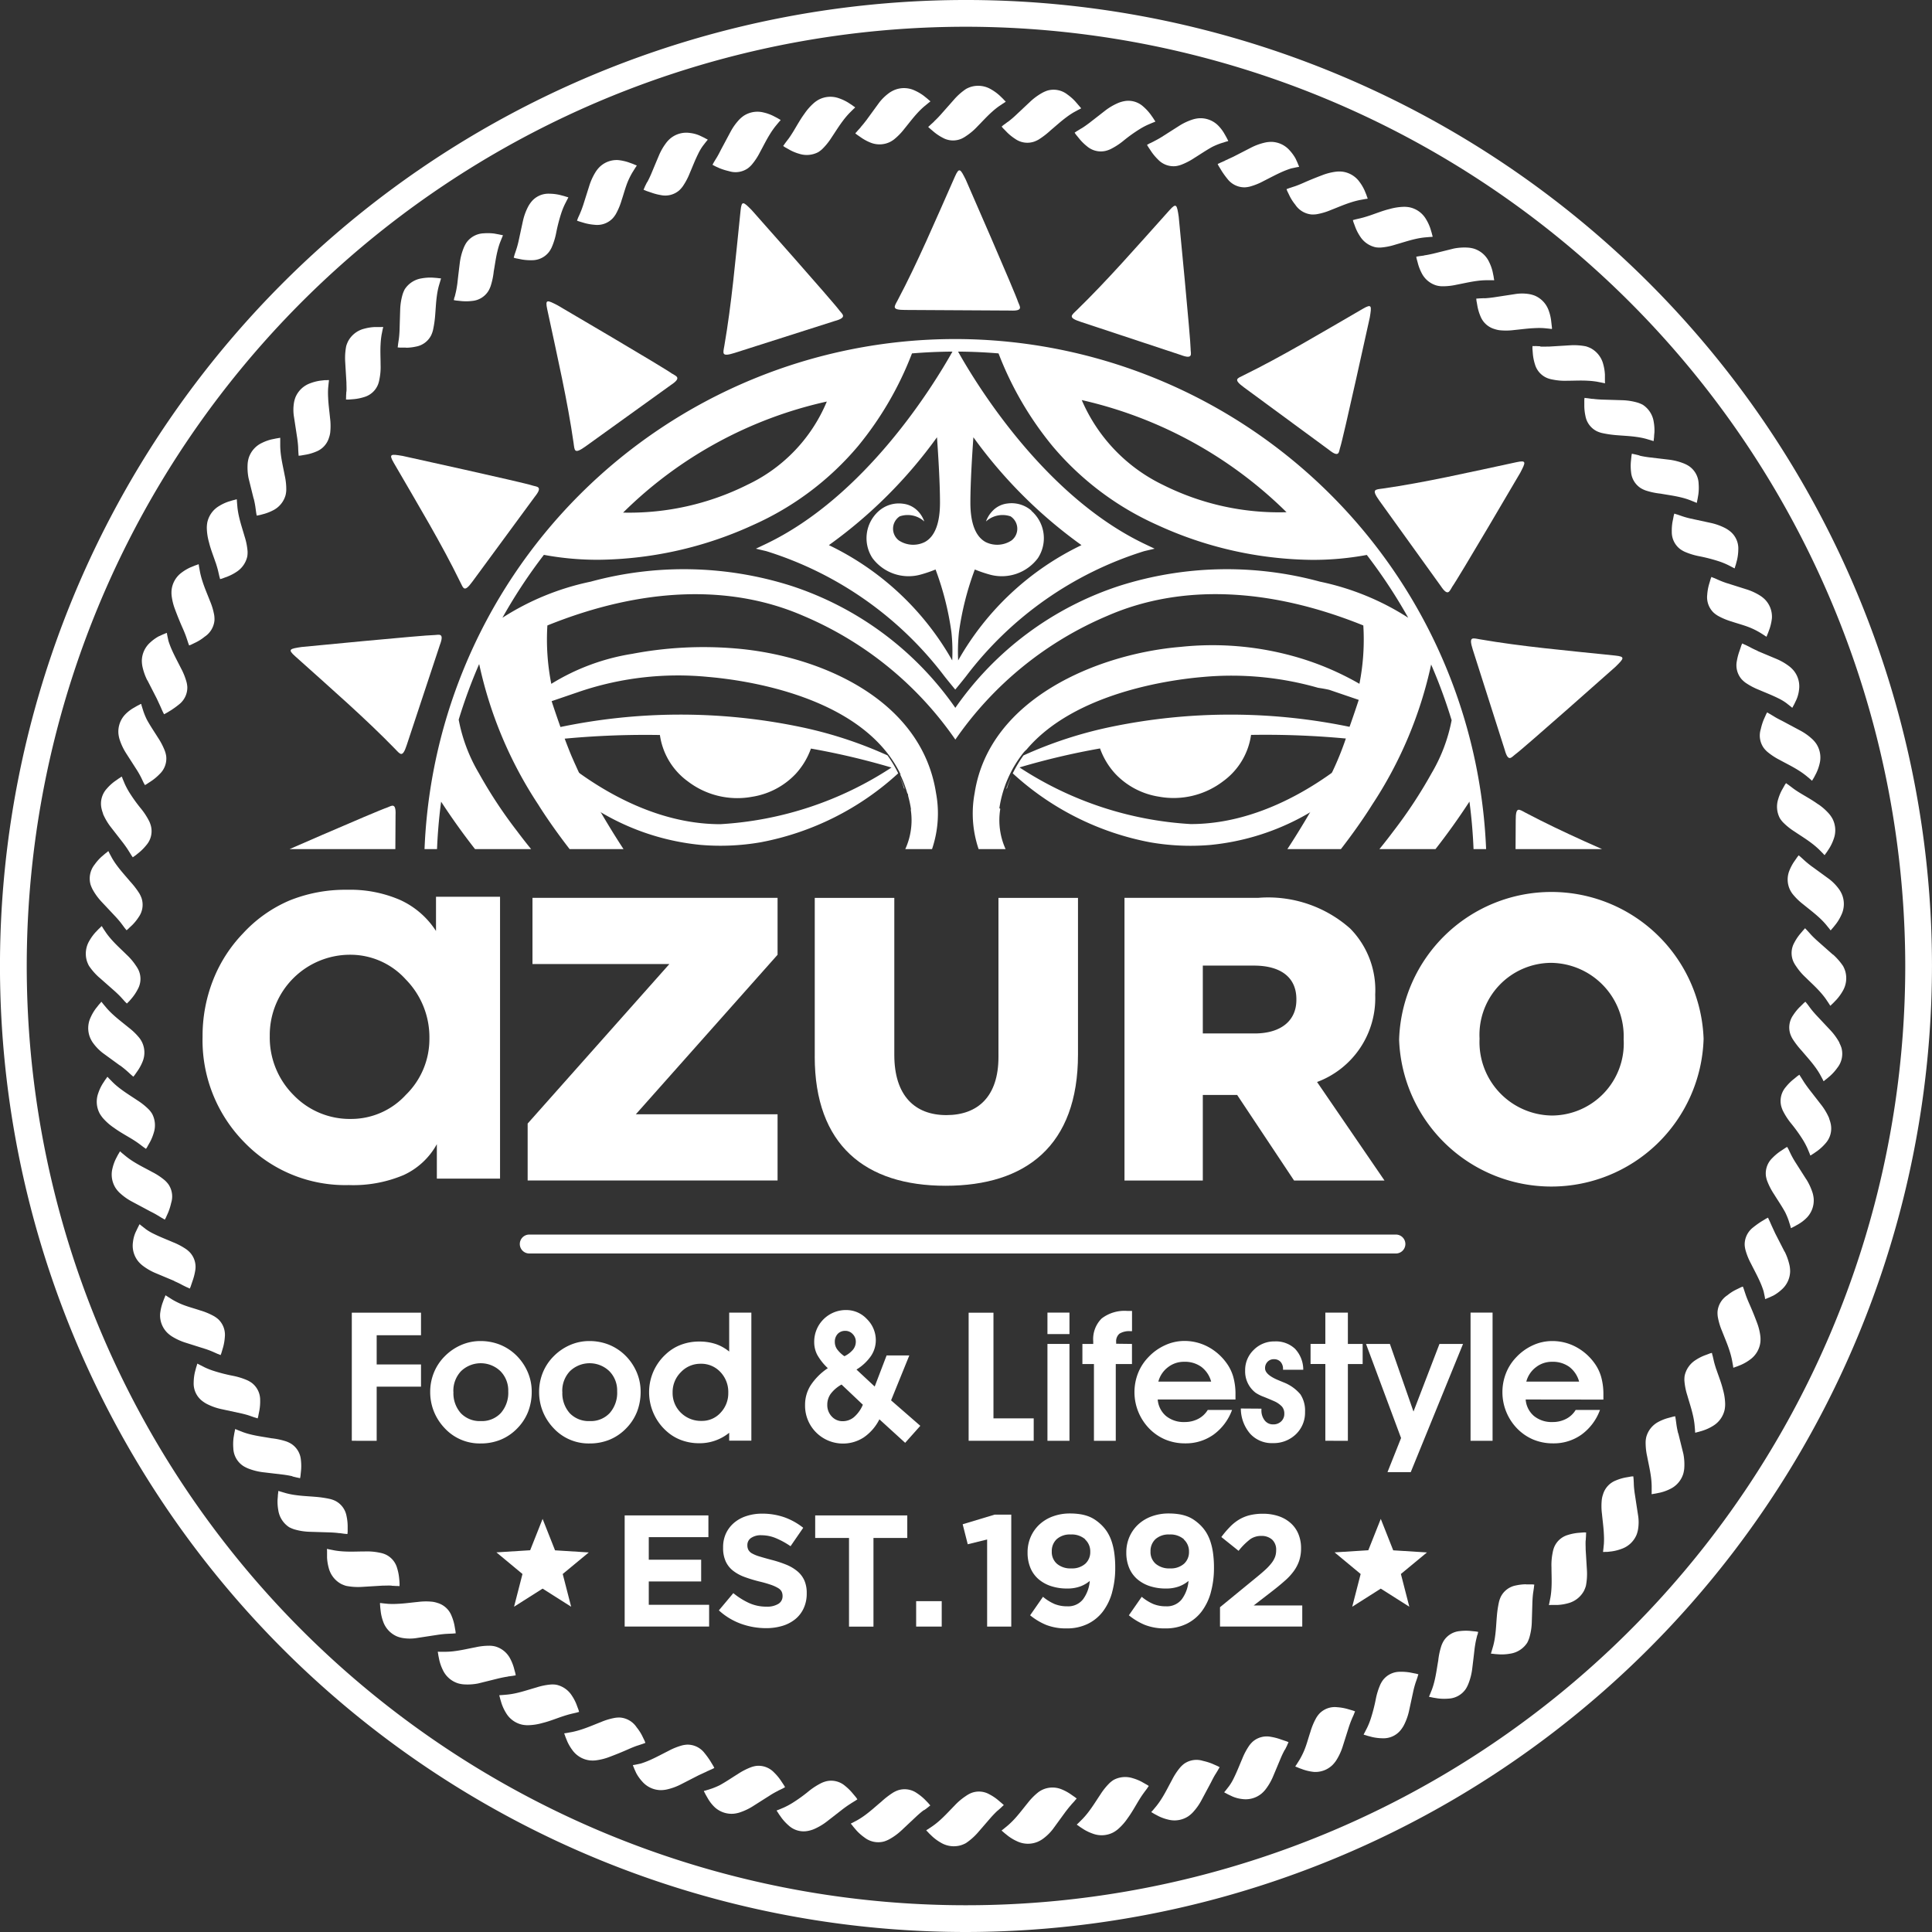 <svg id="Group_745" data-name="Group 745" xmlns="http://www.w3.org/2000/svg" xmlns:xlink="http://www.w3.org/1999/xlink" width="78.444" height="78.444" viewBox="0 0 78.444 78.444">
  <rect x="0" y="0" width="78.444" height="78.444" fill="#333333" stroke="none"/>
  <defs>
    <clipPath id="clip-path">
      <rect id="Rectangle_20" data-name="Rectangle 20" width="78.444" height="78.444" fill="none"/>
    </clipPath>
    <clipPath id="clip-path-2">
      <rect id="Rectangle_21" data-name="Rectangle 21" width="58.281" height="31.484" fill="none"/>
    </clipPath>
  </defs>
  <path id="Path_16" data-name="Path 16" d="M36.661,93.45V88.938h3.4v.883H37.64v.915h2.127v.883H37.64v.947h2.45v.883Z" transform="translate(-11.298 -27.408)" fill="#fff"/>
  <g id="Group_6" data-name="Group 6">
    <g id="Group_5" data-name="Group 5" clip-path="url(#clip-path)">
      <path id="Path_17" data-name="Path 17" d="M45.629,92.683a1.228,1.228,0,0,1-.34.439,1.526,1.526,0,0,1-.52.271,2.258,2.258,0,0,1-.67.093,3,3,0,0,1-1.011-.177,2.677,2.677,0,0,1-.9-.545l.587-.7a2.946,2.946,0,0,0,.635.4,1.688,1.688,0,0,0,.713.149.872.872,0,0,0,.48-.113.357.357,0,0,0,.171-.313V92.17A.4.4,0,0,0,44.735,92a.356.356,0,0,0-.136-.138,1.493,1.493,0,0,0-.277-.129,4.8,4.8,0,0,0-.463-.135,5.6,5.6,0,0,1-.621-.187,1.708,1.708,0,0,1-.471-.255,1.016,1.016,0,0,1-.3-.377,1.3,1.3,0,0,1-.107-.56V90.2a1.311,1.311,0,0,1,.115-.558,1.275,1.275,0,0,1,.324-.428,1.454,1.454,0,0,1,.5-.277,2.005,2.005,0,0,1,.637-.1,2.718,2.718,0,0,1,.913.148,2.677,2.677,0,0,1,.764.426l-.515.748a3.282,3.282,0,0,0-.594-.326,1.513,1.513,0,0,0-.58-.119.7.7,0,0,0-.434.113.343.343,0,0,0-.145.28v.012a.4.4,0,0,0,.042.19.375.375,0,0,0,.152.145,1.441,1.441,0,0,0,.3.122c.127.039.287.084.482.136a4.713,4.713,0,0,1,.611.2,1.707,1.707,0,0,1,.452.271,1.036,1.036,0,0,1,.277.37,1.252,1.252,0,0,1,.094.51v.012a1.4,1.4,0,0,1-.122.6" transform="translate(-13 -27.379)" fill="#fff"/>
      <path id="Path_18" data-name="Path 18" d="M50.208,89.853v3.6h-.993v-3.6H47.842v-.915h3.739v.915Z" transform="translate(-14.743 -27.408)" fill="#fff"/>
      <rect id="Rectangle_19" data-name="Rectangle 19" width="1.038" height="1.032" transform="translate(37.198 65.011)" fill="#fff"/>
      <path id="Path_19" data-name="Path 19" d="M57.794,88.891h.677v4.545h-.98V89.9l-.787.194-.206-.812Z" transform="translate(-17.411 -27.393)" fill="#fff"/>
      <path id="Path_20" data-name="Path 20" d="M63.738,92.032a2.291,2.291,0,0,1-.377.777,1.717,1.717,0,0,1-.616.5,1.906,1.906,0,0,1-.851.181,2.181,2.181,0,0,1-.845-.147,2.6,2.6,0,0,1-.638-.385l.522-.751a1.9,1.9,0,0,0,.47.293,1.337,1.337,0,0,0,.515.093.764.764,0,0,0,.641-.285,1.445,1.445,0,0,0,.274-.746,1.3,1.3,0,0,1-.393.226,1.51,1.51,0,0,1-.522.083,2.06,2.06,0,0,1-.664-.1,1.483,1.483,0,0,1-.509-.286,1.236,1.236,0,0,1-.325-.458,1.594,1.594,0,0,1-.113-.619,1.563,1.563,0,0,1,.126-.632,1.509,1.509,0,0,1,.351-.5,1.6,1.6,0,0,1,.545-.332,1.979,1.979,0,0,1,.7-.12,2.717,2.717,0,0,1,.409.029,1.747,1.747,0,0,1,.339.087,1.34,1.34,0,0,1,.289.152,1.928,1.928,0,0,1,.265.222,1.611,1.611,0,0,1,.219.277,1.766,1.766,0,0,1,.168.361,2.62,2.62,0,0,1,.109.47,4.206,4.206,0,0,1,.039.6,3.7,3.7,0,0,1-.129,1.009M62.645,89.87a.835.835,0,0,0-.586-.193.8.8,0,0,0-.569.19.657.657,0,0,0-.2.5.632.632,0,0,0,.21.5.843.843,0,0,0,.58.187.807.807,0,0,0,.572-.19.635.635,0,0,0,.2-.486.651.651,0,0,0-.21-.5" transform="translate(-18.585 -27.373)" fill="#fff"/>
      <path id="Path_21" data-name="Path 21" d="M69.533,92.032a2.291,2.291,0,0,1-.377.777,1.717,1.717,0,0,1-.616.5,1.906,1.906,0,0,1-.851.181,2.181,2.181,0,0,1-.845-.147,2.6,2.6,0,0,1-.638-.385l.522-.751a1.9,1.9,0,0,0,.47.293,1.337,1.337,0,0,0,.515.093.764.764,0,0,0,.641-.285,1.445,1.445,0,0,0,.274-.746,1.3,1.3,0,0,1-.393.226,1.51,1.51,0,0,1-.522.083,2.06,2.06,0,0,1-.664-.1,1.483,1.483,0,0,1-.509-.286,1.236,1.236,0,0,1-.325-.458,1.594,1.594,0,0,1-.113-.619,1.563,1.563,0,0,1,.126-.632,1.509,1.509,0,0,1,.351-.5,1.6,1.6,0,0,1,.545-.332,1.979,1.979,0,0,1,.7-.12,2.717,2.717,0,0,1,.409.029,1.747,1.747,0,0,1,.339.087,1.341,1.341,0,0,1,.289.152,1.927,1.927,0,0,1,.265.222,1.612,1.612,0,0,1,.219.277,1.766,1.766,0,0,1,.168.361,2.62,2.62,0,0,1,.109.47,4.206,4.206,0,0,1,.039.6,3.7,3.7,0,0,1-.129,1.009M68.44,89.87a.835.835,0,0,0-.586-.193.8.8,0,0,0-.569.19.657.657,0,0,0-.2.5.632.632,0,0,0,.21.5.843.843,0,0,0,.58.187.807.807,0,0,0,.572-.19.635.635,0,0,0,.2-.486.651.651,0,0,0-.21-.5" transform="translate(-20.371 -27.373)" fill="#fff"/>
      <path id="Path_22" data-name="Path 22" d="M72.81,89.889a2.621,2.621,0,0,0-.455.458l-.7-.561a3.773,3.773,0,0,1,.338-.4,1.837,1.837,0,0,1,.367-.3,1.607,1.607,0,0,1,.435-.183,2.214,2.214,0,0,1,.542-.062,1.967,1.967,0,0,1,.648.1,1.408,1.408,0,0,1,.49.284,1.2,1.2,0,0,1,.309.441,1.486,1.486,0,0,1,.107.574,1.585,1.585,0,0,1-.075.506,1.555,1.555,0,0,1-.219.422,2.352,2.352,0,0,1-.371.4q-.225.2-.522.429l-.735.567H74.94v.857H71.6v-.785l1.5-1.229q.213-.174.361-.312a2.079,2.079,0,0,0,.241-.264.955.955,0,0,0,.136-.244.787.787,0,0,0,.042-.261.553.553,0,0,0-.167-.438.64.64,0,0,0-.439-.147.771.771,0,0,0-.467.148" transform="translate(-22.065 -27.379)" fill="#fff"/>
      <path id="Path_23" data-name="Path 23" d="M39.221,78.444A39.222,39.222,0,1,1,78.443,39.223,39.266,39.266,0,0,1,39.221,78.444m0-77.358A38.136,38.136,0,1,0,77.358,39.223,38.179,38.179,0,0,0,39.221,1.086" fill="#fff"/>
      <path id="Path_24" data-name="Path 24" d="M66.068,73.223H30.919a.384.384,0,1,1,0-.767H66.068a.384.384,0,1,1,0,.767" transform="translate(-9.41 -22.329)" fill="#fff"/>
      <path id="Path_25" data-name="Path 25" d="M80.2,89.141l.505,1.276,1.37.086-1.058.875.342,1.329L80.2,91.972l-1.159.735.342-1.329L78.324,90.5l1.37-.086Z" transform="translate(-24.137 -27.47)" fill="#fff"/>
      <path id="Path_26" data-name="Path 26" d="M31.01,89.141l.505,1.276,1.37.086-1.058.875.342,1.329-1.159-.735-1.159.735.342-1.329L29.135,90.5l1.37-.086Z" transform="translate(-8.979 -27.47)" fill="#fff"/>
      <path id="Path_27" data-name="Path 27" d="M30.967,61.858l5.754-6.476H31.163V52.694h9.951v2.311l-5.754,6.476h5.754V64.17H30.967Z" transform="translate(-9.543 -16.239)" fill="#fff"/>
      <path id="Path_28" data-name="Path 28" d="M47.817,59.137V52.695h3.23v6.377c0,1.656.836,2.443,2.114,2.443s2.115-.754,2.115-2.361V52.695h3.229v6.361c0,3.7-2.115,5.328-5.377,5.328s-5.312-1.656-5.312-5.246" transform="translate(-14.736 -16.239)" fill="#fff"/>
      <path id="Path_29" data-name="Path 29" d="M65.994,52.694H71.42a5.015,5.015,0,0,1,3.738,1.246,3.557,3.557,0,0,1,1.016,2.673v.033a3.63,3.63,0,0,1-2.361,3.525l2.738,4H72.879l-2.311-3.475H69.174v3.475h-3.18ZM71.273,58.2c1.082,0,1.7-.524,1.7-1.361v-.033c0-.9-.655-1.361-1.721-1.361H69.174V58.2Z" transform="translate(-20.337 -16.239)" fill="#fff"/>
      <path id="Path_30" data-name="Path 30" d="M82.112,58.362V58.33A6.185,6.185,0,0,1,94.474,58.3v.033a6.185,6.185,0,0,1-12.362.033m9.116,0V58.33a2.982,2.982,0,0,0-2.951-3.1,2.925,2.925,0,0,0-2.9,3.066v.033a2.979,2.979,0,0,0,2.935,3.1,2.928,2.928,0,0,0,2.918-3.066" transform="translate(-25.304 -16.136)" fill="#fff"/>
      <path id="Path_31" data-name="Path 31" d="M107.043,60.447a2.472,2.472,0,0,0-.362-.5l-.584-.622c-.084-.093-.167-.187-.24-.286l-.112-.152c-.006-.008-.083-.1-.081-.1a.769.769,0,0,0-.112.1l-.135.131a2.049,2.049,0,0,0-.253.318.861.861,0,0,0-.113.766,1.184,1.184,0,0,0,.089.19,3.468,3.468,0,0,0,.378.49c.174.208.359.409.524.632a3.129,3.129,0,0,1,.206.31l.091.168.039.074c0,.009.016.04.025.044s.049-.035.057-.042l.075-.058.143-.122a1.96,1.96,0,0,0,.281-.318.912.912,0,0,0,.168-.809,1.347,1.347,0,0,0-.084-.2" transform="translate(-32.359 -18.114)" fill="#fff"/>
      <path id="Path_32" data-name="Path 32" d="M106.474,64.846a2.467,2.467,0,0,0-.31-.533l-.52-.669c-.074-.1-.147-.2-.211-.3l-.1-.16a1.271,1.271,0,0,1-.069-.111.857.857,0,0,0-.122.088l-.147.119a2.08,2.08,0,0,0-.286.293.867.867,0,0,0-.19.751,1.184,1.184,0,0,0,.069.2,2.8,2.8,0,0,0,.336.522,6.475,6.475,0,0,1,.487.678,3.138,3.138,0,0,1,.174.327l.074.175.031.077c0,.009.012.041.021.046s.053-.03.062-.036l.081-.051.154-.109a1.972,1.972,0,0,0,.312-.291.9.9,0,0,0,.214-.8,1.366,1.366,0,0,0-.064-.21" transform="translate(-32.203 -19.435)" fill="#fff"/>
      <path id="Path_33" data-name="Path 33" d="M105.273,68.627l-.452-.71a3.59,3.59,0,0,1-.18-.322l-.08-.167c0-.009-.064-.113-.063-.118a1.12,1.12,0,0,0-.126.077l-.159.105a2.117,2.117,0,0,0-.314.266.869.869,0,0,0-.265.729,1.149,1.149,0,0,0,.05.2,2.753,2.753,0,0,0,.282.547c.148.239.309.473.448.725a2.931,2.931,0,0,1,.143.34c.019.062.039.122.057.18l.024.08c0,.009.008.042.016.047s.055-.026.065-.03l.086-.044.165-.094a1.6,1.6,0,0,0,.334-.264,1.013,1.013,0,0,0,.269-.779,1.253,1.253,0,0,0-.042-.214,2.4,2.4,0,0,0-.257-.556" transform="translate(-31.934 -20.743)" fill="#fff"/>
      <path id="Path_34" data-name="Path 34" d="M104.014,72.849l-.382-.745-.156-.338-.078-.178a1.261,1.261,0,0,1-.057-.124.774.774,0,0,0-.128.068l-.156.094a3.755,3.755,0,0,0-.33.239.873.873,0,0,0-.336.7,1.084,1.084,0,0,0,.03.2,2.623,2.623,0,0,0,.228.568c.125.25.262.5.376.76a3.408,3.408,0,0,1,.135.36c.013.063.027.125.039.183l.016.081c0,.01,0,.042.012.048s.058-.021.068-.024l.089-.036.174-.079a1.771,1.771,0,0,0,.334-.242,1.014,1.014,0,0,0,.345-.749,1.256,1.256,0,0,0-.021-.217,2.382,2.382,0,0,0-.2-.575" transform="translate(-31.553 -22.023)" fill="#fff"/>
      <path id="Path_35" data-name="Path 35" d="M102.392,76.949c-.1-.266-.2-.513-.318-.776-.051-.118-.1-.236-.14-.356l-.061-.183c0-.01-.048-.125-.044-.128a.75.75,0,0,0-.135.056l-.165.08a1.862,1.862,0,0,0-.331.217.892.892,0,0,0-.4.666,1.137,1.137,0,0,0,.01.205,2.641,2.641,0,0,0,.174.584c.1.259.214.517.3.787a3.546,3.546,0,0,1,.1.369l.035.193.015.084c0,.01,0,.044.01.05s.057-.017.066-.02l.088-.03.169-.069a1.85,1.85,0,0,0,.358-.21,1.017,1.017,0,0,0,.416-.713,1.266,1.266,0,0,0,0-.217,2.326,2.326,0,0,0-.147-.588" transform="translate(-31.062 -23.268)" fill="#fff"/>
      <path id="Path_36" data-name="Path 36" d="M100.154,80.083c-.039-.121-.078-.243-.106-.366-.015-.064-.029-.126-.043-.187a1.332,1.332,0,0,1-.033-.131.741.741,0,0,0-.14.044l-.172.064a1.9,1.9,0,0,0-.353.185,1,1,0,0,0-.442.636,1.124,1.124,0,0,0-.01.2,2.6,2.6,0,0,0,.118.595c.076.266.166.531.228.807a3.239,3.239,0,0,1,.065.375c.006.067.012.132.017.194l.006.086c0,.01,0,.043.006.051s.058-.012.068-.015l.09-.022.176-.054a1.8,1.8,0,0,0,.377-.176,1.021,1.021,0,0,0,.484-.669,1.268,1.268,0,0,0,.02-.216,2.313,2.313,0,0,0-.091-.6c-.064-.267-.174-.537-.265-.81" transform="translate(-30.464 -24.468)" fill="#fff"/>
      <path id="Path_37" data-name="Path 37" d="M97.9,83.815c-.028-.123-.055-.248-.071-.372-.009-.065-.017-.128-.026-.19,0-.01-.024-.13-.019-.133a.747.747,0,0,0-.144.03l-.178.048a1.953,1.953,0,0,0-.37.152.985.985,0,0,0-.483.6,1.045,1.045,0,0,0-.029.2,2.56,2.56,0,0,0,.062.6c.051.271.116.542.153.821a3.271,3.271,0,0,1,.03.378c0,.067,0,.132,0,.194v.085c0,.01-.006.043,0,.051s.059-.006.069-.008l.093-.015.181-.037a1.853,1.853,0,0,0,.393-.141,1.019,1.019,0,0,0,.546-.621,1.243,1.243,0,0,0,.04-.212,2.249,2.249,0,0,0-.035-.6c-.068-.275-.141-.568-.208-.84" transform="translate(-29.763 -25.615)" fill="#fff"/>
      <path id="Path_38" data-name="Path 38" d="M95.338,87.343c-.017-.125-.032-.25-.037-.376,0-.066-.006-.128-.008-.19,0-.01-.012-.131-.012-.131a.589.589,0,0,0-.142.015l-.183.032a1.96,1.96,0,0,0-.384.118.875.875,0,0,0-.522.569,1.012,1.012,0,0,0-.048.2,2.5,2.5,0,0,0,.007.6c.026.273.066.548.077.828a3.267,3.267,0,0,1,0,.377c-.007.066-.013.131-.019.192l-.01.084c0,.01-.009.042,0,.051s.06,0,.07,0l.094,0,.184-.021a1.917,1.917,0,0,0,.406-.105,1.022,1.022,0,0,0,.6-.566,1.209,1.209,0,0,0,.059-.206,1.783,1.783,0,0,0,0-.612c-.043-.278-.088-.576-.13-.852" transform="translate(-28.964 -26.701)" fill="#fff"/>
      <path id="Path_39" data-name="Path 39" d="M92.4,90.263c0-.065.007-.128.01-.19a1.318,1.318,0,0,1,.006-.133.782.782,0,0,0-.149,0l-.186.015a2,2,0,0,0-.4.082.86.86,0,0,0-.572.52,1.126,1.126,0,0,0-.053.2,2.479,2.479,0,0,0-.048.6c0,.273.016.549,0,.828a3.271,3.271,0,0,1-.039.374l-.037.189-.017.082c0,.01-.013.042-.009.051s.06,0,.071,0l.094,0,.186,0a1.945,1.945,0,0,0,.416-.067,1.025,1.025,0,0,0,.654-.506,1.28,1.28,0,0,0,.078-.2,2.522,2.522,0,0,0,.043-.622c-.017-.28-.035-.579-.052-.856,0-.125-.009-.252,0-.376" transform="translate(-28.014 -27.716)" fill="#fff"/>
      <path id="Path_40" data-name="Path 40" d="M88.919,92.979a2.013,2.013,0,0,0-.4.046.862.862,0,0,0-.62.463,1.141,1.141,0,0,0-.071.2,4.261,4.261,0,0,0-.089.6c-.023.271-.033.546-.073.821a3.067,3.067,0,0,1-.073.367l-.054.184-.024.08c0,.01-.017.039-.013.049s.06.01.07.011l.094.012.186.013a1.927,1.927,0,0,0,.422-.028,1,1,0,0,0,.7-.446,1.307,1.307,0,0,0,.084-.2,2.465,2.465,0,0,0,.1-.613c.009-.28.018-.578.026-.854.006-.125.014-.25.032-.373.01-.064.019-.126.028-.187a1.282,1.282,0,0,1,.017-.131.756.756,0,0,0-.149-.01l-.187,0" transform="translate(-26.964 -28.653)" fill="#fff"/>
      <path id="Path_41" data-name="Path 41" d="M85.836,95.883a1.282,1.282,0,0,1,.029-.129.841.841,0,0,0-.148-.024l-.187-.019a2.053,2.053,0,0,0-.407.008.862.862,0,0,0-.661.4,1.16,1.16,0,0,0-.09.19,2.9,2.9,0,0,0-.13.608c-.048.266-.082.538-.147.807a3.14,3.14,0,0,1-.105.357l-.071.178-.032.077c0,.009-.02.037-.018.047s.059.015.069.018l.093.02.185.03a1.978,1.978,0,0,0,.425.011.9.9,0,0,0,.724-.4,1.283,1.283,0,0,0,.1-.2,2.43,2.43,0,0,0,.155-.6c.034-.276.07-.571.1-.845.018-.123.037-.247.066-.367l.044-.183" transform="translate(-25.846 -29.493)" fill="#fff"/>
      <path id="Path_42" data-name="Path 42" d="M82.154,98.521l.061-.177a1.019,1.019,0,0,1,.04-.125.8.8,0,0,0-.146-.037l-.185-.037a2.088,2.088,0,0,0-.408-.03.866.866,0,0,0-.7.336,1.14,1.14,0,0,0-.107.18,2.811,2.811,0,0,0-.184.592,6.865,6.865,0,0,1-.208.806,3.108,3.108,0,0,1-.138.345l-.086.169-.039.074c0,.009-.024.035-.021.045s.057.021.067.024l.091.029.182.048a1.97,1.97,0,0,0,.423.051.893.893,0,0,0,.749-.345,1.273,1.273,0,0,0,.12-.184,2.4,2.4,0,0,0,.209-.579c.059-.27.121-.56.179-.828a3.621,3.621,0,0,1,.1-.357" transform="translate(-24.664 -30.236)" fill="#fff"/>
      <path id="Path_43" data-name="Path 43" d="M78.321,100.654l.077-.17c0-.009.046-.119.051-.12a.866.866,0,0,0-.143-.051l-.182-.053a2.1,2.1,0,0,0-.405-.068.865.865,0,0,0-.728.267,1.083,1.083,0,0,0-.122.167,2.712,2.712,0,0,0-.237.569c-.089.264-.16.55-.271.8a3.13,3.13,0,0,1-.168.329l-.1.159-.045.07c-.006.008-.027.033-.026.043s.056.026.066.03l.088.038.178.064a1.971,1.971,0,0,0,.419.091.994.994,0,0,0,.769-.293,1.289,1.289,0,0,0,.137-.171,2.4,2.4,0,0,0,.261-.556l.253-.8c.039-.116.08-.233.13-.345" transform="translate(-23.427 -30.875)" fill="#fff"/>
      <path id="Path_44" data-name="Path 44" d="M74.32,102.445l.086-.174c0-.01.053-.124.058-.123a.669.669,0,0,0-.134-.055l-.172-.058a2.245,2.245,0,0,0-.4-.106.869.869,0,0,0-.751.194,1.131,1.131,0,0,0-.138.155,2.7,2.7,0,0,0-.288.542c-.111.257-.212.522-.339.778a2.075,2.075,0,0,1-.192.327l-.116.149-.051.064c-.006.008-.03.03-.03.04s.053.031.062.037l.085.046.172.082a1.369,1.369,0,0,0,.4.108,1.014,1.014,0,0,0,.794-.22,1.2,1.2,0,0,0,.152-.156,2.37,2.37,0,0,0,.31-.526c.107-.253.219-.522.324-.773a3.643,3.643,0,0,1,.161-.33" transform="translate(-22.144 -31.407)" fill="#fff"/>
      <path id="Path_45" data-name="Path 45" d="M70.176,103.865l.1-.165a1.322,1.322,0,0,1,.069-.116.8.8,0,0,0-.129-.067l-.167-.074a2.452,2.452,0,0,0-.381-.118.874.874,0,0,0-.768.119,1.113,1.113,0,0,0-.151.14,2.615,2.615,0,0,0-.336.509c-.134.244-.258.5-.408.739a3.363,3.363,0,0,1-.219.315l-.125.151-.056.065c-.007.007-.033.027-.033.037s.051.037.059.042l.08.047.162.085a1.837,1.837,0,0,0,.39.137,1.018,1.018,0,0,0,.814-.14,1.24,1.24,0,0,0,.165-.14,2.332,2.332,0,0,0,.356-.492l.393-.735c.057-.114.116-.229.182-.337" transform="translate(-20.824 -31.829)" fill="#fff"/>
      <path id="Path_46" data-name="Path 46" d="M65.927,104.923l.116-.154.074-.11c.008-.009-.105-.071-.118-.078l-.16-.091a1.9,1.9,0,0,0-.369-.149,1,1,0,0,0-.772.066,1.079,1.079,0,0,0-.163.124,2.587,2.587,0,0,0-.38.472c-.155.23-.3.468-.472.694a3.374,3.374,0,0,1-.246.291l-.138.138-.062.06c-.007.007-.034.027-.036.037s.047.037.055.043l.075.055.154.1a1.879,1.879,0,0,0,.378.176,1.02,1.02,0,0,0,.824-.06,1.178,1.178,0,0,0,.178-.123,2.282,2.282,0,0,0,.4-.452c.163-.221.3-.472.451-.721.067-.108.136-.217.212-.317" transform="translate(-19.477 -32.141)" fill="#fff"/>
      <path id="Path_47" data-name="Path 47" d="M61.615,105.6l.129-.141a1.108,1.108,0,0,1,.088-.1c0-.01-.1-.082-.116-.091l-.151-.105a1.953,1.953,0,0,0-.355-.186.973.973,0,0,0-.772.023,1.006,1.006,0,0,0-.174.107,2.563,2.563,0,0,0-.421.431c-.174.212-.34.435-.53.642a3.363,3.363,0,0,1-.271.264l-.149.123-.066.053c-.008.006-.037.024-.039.033s.043.042.05.048l.071.062.145.116a1.929,1.929,0,0,0,.36.212,1.025,1.025,0,0,0,.827.024,1.2,1.2,0,0,0,.187-.1,1.979,1.979,0,0,0,.437-.416l.51-.7c.077-.1.154-.2.239-.293" transform="translate(-18.117 -32.33)" fill="#fff"/>
      <path id="Path_48" data-name="Path 48" d="M57.268,105.912l.141-.127a1.255,1.255,0,0,1,.1-.091c0-.009-.1-.092-.108-.1l-.142-.12a1.986,1.986,0,0,0-.338-.221.858.858,0,0,0-.772-.035,1.242,1.242,0,0,0-.182.107,2.489,2.489,0,0,0-.455.386c-.192.194-.377.4-.584.586a3.128,3.128,0,0,1-.292.236l-.159.107-.071.046c-.008.006-.039.02-.042.03s.039.046.046.053l.064.069.134.129a1.893,1.893,0,0,0,.341.248,1.024,1.024,0,0,0,.821.107,1.147,1.147,0,0,0,.2-.085,2.5,2.5,0,0,0,.47-.41L57,106.18c.085-.093.172-.185.264-.268" transform="translate(-16.753 -32.401)" fill="#fff"/>
      <path id="Path_49" data-name="Path 49" d="M52.915,105.858l.152-.113c.008-.006.1-.083.1-.08s-.088-.1-.1-.113l-.131-.134a2.1,2.1,0,0,0-.318-.254.864.864,0,0,0-.766-.113,1.128,1.128,0,0,0-.19.089,3.372,3.372,0,0,0-.49.378c-.208.173-.41.359-.632.524a3.129,3.129,0,0,1-.31.206l-.168.091-.074.039c-.009,0-.04.016-.044.025s.035.05.042.058l.058.075.122.143a1.961,1.961,0,0,0,.318.281.91.91,0,0,0,.809.167,1.346,1.346,0,0,0,.2-.084,2.472,2.472,0,0,0,.5-.362l.622-.584c.092-.084.187-.167.286-.24" transform="translate(-15.393 -32.36)" fill="#fff"/>
      <path id="Path_50" data-name="Path 50" d="M48.589,105.434l.161-.1c.008,0,.107-.073.111-.07a.8.8,0,0,0-.088-.122L48.654,105a2.075,2.075,0,0,0-.293-.285.865.865,0,0,0-.751-.19,1.131,1.131,0,0,0-.2.069,2.8,2.8,0,0,0-.522.335,6.211,6.211,0,0,1-.678.487,3.009,3.009,0,0,1-.327.175l-.174.074-.077.031c-.009,0-.041.012-.046.021s.03.053.036.062l.051.081.109.154a2,2,0,0,0,.291.312.9.9,0,0,0,.8.214,1.3,1.3,0,0,0,.211-.063,2.436,2.436,0,0,0,.532-.311l.669-.52c.1-.074.2-.147.305-.21" transform="translate(-14.049 -32.204)" fill="#fff"/>
      <path id="Path_51" data-name="Path 51" d="M44.321,104.642l.168-.081c.008,0,.112-.063.117-.062a1.187,1.187,0,0,0-.077-.127l-.105-.158a2.075,2.075,0,0,0-.266-.314.867.867,0,0,0-.728-.265,1.091,1.091,0,0,0-.2.05,2.717,2.717,0,0,0-.547.282c-.239.148-.473.309-.725.448a2.933,2.933,0,0,1-.34.143l-.18.057-.08.024c-.009,0-.042.008-.047.017s.026.055.03.065l.044.086.095.165a1.588,1.588,0,0,0,.263.334,1.012,1.012,0,0,0,.779.269,1.238,1.238,0,0,0,.214-.042,2.4,2.4,0,0,0,.556-.257l.711-.452a3.483,3.483,0,0,1,.321-.18" transform="translate(-12.73 -31.934)" fill="#fff"/>
      <path id="Path_52" data-name="Path 52" d="M40.147,103.475l.178-.078c.01,0,.12-.06.124-.057a.725.725,0,0,0-.068-.128l-.094-.156a3.382,3.382,0,0,0-.24-.33.869.869,0,0,0-.7-.336,1.132,1.132,0,0,0-.2.029,2.661,2.661,0,0,0-.568.229c-.25.125-.5.262-.76.376a3.515,3.515,0,0,1-.36.135l-.185.039-.08.016c-.009,0-.042,0-.048.012s.02.058.024.068l.035.09c.028.06.053.118.08.174a1.768,1.768,0,0,0,.241.334,1.014,1.014,0,0,0,.749.345,1.27,1.27,0,0,0,.217-.021,2.4,2.4,0,0,0,.574-.2l.745-.382.338-.156" transform="translate(-11.446 -31.553)" fill="#fff"/>
      <path id="Path_53" data-name="Path 53" d="M36.1,101.935l.183-.061c.01,0,.125-.048.128-.044a.742.742,0,0,0-.055-.135l-.08-.165a1.94,1.94,0,0,0-.217-.331.894.894,0,0,0-.666-.4,1.136,1.136,0,0,0-.205.01,2.619,2.619,0,0,0-.584.174c-.259.1-.517.214-.787.3a3.458,3.458,0,0,1-.369.1l-.192.035-.085.015c-.01,0-.044,0-.051.01s.017.057.02.066l.03.088.069.169a1.859,1.859,0,0,0,.21.357,1.017,1.017,0,0,0,.713.416,1.2,1.2,0,0,0,.217,0,2.349,2.349,0,0,0,.588-.147c.266-.1.513-.2.777-.318.117-.051.235-.1.356-.14" transform="translate(-10.207 -31.062)" fill="#fff"/>
      <path id="Path_54" data-name="Path 54" d="M32.223,100.05l.187-.043c.01,0,.128-.037.131-.033a.826.826,0,0,0-.043-.14c-.023-.059-.044-.117-.064-.172a1.9,1.9,0,0,0-.186-.352,1,1,0,0,0-.636-.442,1.064,1.064,0,0,0-.2-.01,2.6,2.6,0,0,0-.594.118c-.266.075-.532.165-.808.228a3.215,3.215,0,0,1-.375.064l-.194.017-.085.006c-.01,0-.044,0-.051.006s.012.058.014.068l.023.091c.018.06.036.119.053.175a1.869,1.869,0,0,0,.176.377,1.016,1.016,0,0,0,.67.484,1.187,1.187,0,0,0,.215.02,2.288,2.288,0,0,0,.6-.091c.267-.064.537-.174.81-.266.12-.039.243-.078.365-.106" transform="translate(-9.029 -30.464)" fill="#fff"/>
      <path id="Path_55" data-name="Path 55" d="M28.531,97.834l.19-.025c.01,0,.13-.024.133-.02a.747.747,0,0,0-.03-.144c-.017-.062-.033-.121-.048-.178a1.928,1.928,0,0,0-.152-.37.985.985,0,0,0-.6-.483,1.045,1.045,0,0,0-.2-.029,2.564,2.564,0,0,0-.6.062c-.271.051-.542.116-.821.153a3.114,3.114,0,0,1-.378.03h-.28c-.01,0-.043-.006-.051,0s.007.06.008.069l.014.093q.019.093.037.181a1.873,1.873,0,0,0,.141.394,1.022,1.022,0,0,0,.621.545,1.177,1.177,0,0,0,.212.04,2.249,2.249,0,0,0,.6-.035l.84-.208c.124-.028.248-.055.372-.071" transform="translate(-7.915 -29.764)" fill="#fff"/>
      <path id="Path_56" data-name="Path 56" d="M25.05,95.3l.19-.008c.01,0,.131-.012.134-.007a.749.749,0,0,0-.017-.147l-.032-.183a1.953,1.953,0,0,0-.118-.385.874.874,0,0,0-.569-.522,1.13,1.13,0,0,0-.2-.048,2.53,2.53,0,0,0-.6.007c-.273.026-.548.066-.828.077a3.276,3.276,0,0,1-.378,0l-.192-.019-.084-.01c-.01,0-.042-.01-.051,0s0,.06,0,.07l.006.094c.007.064.014.125.021.184a1.865,1.865,0,0,0,.1.406,1.022,1.022,0,0,0,.566.6,1.172,1.172,0,0,0,.207.059,1.779,1.779,0,0,0,.612,0l.852-.13c.125-.017.251-.032.376-.037" transform="translate(-6.873 -28.964)" fill="#fff"/>
      <path id="Path_57" data-name="Path 57" d="M21.806,92.4l.19.01a1.318,1.318,0,0,1,.133.006.733.733,0,0,0,0-.149c0-.064-.01-.127-.015-.186a2,2,0,0,0-.082-.4.86.86,0,0,0-.52-.572,1.186,1.186,0,0,0-.2-.053,2.48,2.48,0,0,0-.6-.048c-.273,0-.549.016-.828,0a3.267,3.267,0,0,1-.374-.039l-.189-.037-.082-.017c-.01,0-.042-.013-.051-.009s0,.06,0,.071l0,.094c0,.064,0,.127,0,.186a1.945,1.945,0,0,0,.067.416,1.025,1.025,0,0,0,.506.654,1.277,1.277,0,0,0,.2.078,2.522,2.522,0,0,0,.622.043l.856-.052c.125,0,.252-.009.376,0" transform="translate(-5.909 -28.015)" fill="#fff"/>
      <path id="Path_58" data-name="Path 58" d="M18.808,89.211l.187.027c.01,0,.13.012.13.012a.63.63,0,0,0,.011-.144l0-.187a2,2,0,0,0-.046-.4.86.86,0,0,0-.463-.62,1.142,1.142,0,0,0-.2-.071,4.276,4.276,0,0,0-.6-.089c-.271-.023-.545-.033-.821-.073a3.069,3.069,0,0,1-.367-.073l-.184-.054-.08-.024c-.01,0-.04-.017-.049-.013s-.01.06-.011.07l-.012.094c0,.064-.009.126-.013.186a1.928,1.928,0,0,0,.028.422,1,1,0,0,0,.446.7,1.378,1.378,0,0,0,.2.084,2.466,2.466,0,0,0,.613.1l.854.026c.125.006.25.014.372.032" transform="translate(-5.02 -26.964)" fill="#fff"/>
      <path id="Path_59" data-name="Path 59" d="M16.087,85.793l.183.044a1.268,1.268,0,0,1,.128.029.781.781,0,0,0,.024-.148c.007-.065.013-.127.019-.187a2.052,2.052,0,0,0-.008-.407.862.862,0,0,0-.4-.661,1.155,1.155,0,0,0-.189-.09,2.908,2.908,0,0,0-.609-.13c-.266-.048-.538-.082-.807-.147a3.018,3.018,0,0,1-.358-.106l-.177-.07-.077-.032c-.009,0-.038-.02-.047-.018s-.016.059-.018.069l-.02.093c-.011.064-.021.125-.031.185a2.023,2.023,0,0,0-.011.425.9.9,0,0,0,.4.724,1.276,1.276,0,0,0,.194.1,2.435,2.435,0,0,0,.6.155l.844.1c.123.017.247.037.367.066" transform="translate(-4.216 -25.846)" fill="#fff"/>
      <path id="Path_60" data-name="Path 60" d="M13.662,82.154l.177.061a1.019,1.019,0,0,1,.125.04A.8.8,0,0,0,14,82.109l.037-.185a2.087,2.087,0,0,0,.03-.408.866.866,0,0,0-.336-.7,1.139,1.139,0,0,0-.18-.107,2.771,2.771,0,0,0-.592-.184,6.865,6.865,0,0,1-.806-.208,3.056,3.056,0,0,1-.345-.138l-.169-.086-.074-.039c-.009,0-.035-.024-.045-.021s-.021.057-.024.067l-.029.091-.048.182a1.969,1.969,0,0,0-.051.423.893.893,0,0,0,.345.749,1.274,1.274,0,0,0,.184.12,2.4,2.4,0,0,0,.579.209l.828.179c.12.028.241.059.357.1" transform="translate(-3.504 -24.664)" fill="#fff"/>
      <path id="Path_61" data-name="Path 61" d="M11.214,78.191a3.6,3.6,0,0,1,.345.131l.17.076c.009,0,.12.046.12.051a.788.788,0,0,0,.051-.143l.054-.182a2.1,2.1,0,0,0,.068-.405.869.869,0,0,0-.267-.728,1.173,1.173,0,0,0-.168-.122,2.733,2.733,0,0,0-.569-.237c-.264-.089-.549-.16-.8-.271a3.053,3.053,0,0,1-.328-.168l-.16-.1-.07-.046c-.008,0-.033-.027-.042-.026s-.026.055-.03.065l-.037.089c-.023.061-.044.121-.065.178a2.034,2.034,0,0,0-.091.419,1,1,0,0,0,.293.77,1.289,1.289,0,0,0,.171.137,2.4,2.4,0,0,0,.556.26l.8.253" transform="translate(-2.894 -23.427)" fill="#fff"/>
      <path id="Path_62" data-name="Path 62" d="M9.477,74.16c.112.05.223.1.33.161l.174.086c.009,0,.123.053.123.058a.7.7,0,0,0,.055-.134l.058-.172a2.321,2.321,0,0,0,.106-.4.867.867,0,0,0-.2-.751,1.086,1.086,0,0,0-.154-.138,2.742,2.742,0,0,0-.542-.288c-.257-.111-.522-.212-.778-.339a2.082,2.082,0,0,1-.327-.192l-.148-.116-.065-.051c-.008-.006-.03-.03-.039-.03s-.032.053-.037.062L7.991,72c-.028.059-.056.117-.082.172a1.351,1.351,0,0,0-.109.4,1.014,1.014,0,0,0,.221.795,1.249,1.249,0,0,0,.156.152,2.37,2.37,0,0,0,.526.31l.773.324" transform="translate(-2.401 -22.144)" fill="#fff"/>
      <path id="Path_63" data-name="Path 63" d="M8.091,69.995c.115.057.23.116.337.182l.165.1a1.229,1.229,0,0,1,.116.069.682.682,0,0,0,.067-.129c.026-.057.051-.113.075-.167a2.377,2.377,0,0,0,.118-.381A.87.87,0,0,0,8.85,68.9a1.074,1.074,0,0,0-.14-.152,2.657,2.657,0,0,0-.509-.336c-.244-.134-.5-.258-.74-.408a3.191,3.191,0,0,1-.314-.219L7,67.665l-.065-.056c-.007-.007-.026-.033-.037-.033s-.037.051-.042.059l-.048.08-.084.162a1.839,1.839,0,0,0-.138.39,1.018,1.018,0,0,0,.141.814,1.191,1.191,0,0,0,.14.165,2.345,2.345,0,0,0,.491.356l.735.393" transform="translate(-2.02 -20.825)" fill="#fff"/>
      <path id="Path_64" data-name="Path 64" d="M6.374,65.267c.221.163.472.3.722.451.107.066.216.136.317.212l.153.116c.008.006.11.075.109.08A.676.676,0,0,0,7.753,66l.091-.16a1.952,1.952,0,0,0,.149-.369.993.993,0,0,0-.067-.771,1.052,1.052,0,0,0-.123-.163,2.64,2.64,0,0,0-.472-.38c-.23-.155-.468-.3-.695-.473a3.247,3.247,0,0,1-.291-.246L6.209,63.3l-.059-.061c-.007-.008-.027-.035-.037-.036s-.037.046-.044.055l-.055.075-.1.154a1.859,1.859,0,0,0-.175.378,1.017,1.017,0,0,0,.059.824,1.275,1.275,0,0,0,.124.178,2.258,2.258,0,0,0,.452.4" transform="translate(-1.75 -19.478)" fill="#fff"/>
      <path id="Path_65" data-name="Path 65" d="M6.471,61.377c.1.076.2.154.294.239l.141.129c.007.007.1.084.1.089a.8.8,0,0,0,.091-.116l.106-.152a1.943,1.943,0,0,0,.185-.354.969.969,0,0,0-.023-.773,1.044,1.044,0,0,0-.107-.174,2.529,2.529,0,0,0-.431-.42c-.212-.174-.434-.341-.641-.531a3.149,3.149,0,0,1-.265-.27L5.8,58.9l-.053-.066c-.006-.008-.024-.037-.033-.039s-.042.043-.048.051l-.062.07-.115.145a1.882,1.882,0,0,0-.212.361,1.02,1.02,0,0,0-.024.826,1.151,1.151,0,0,0,.1.187,1.979,1.979,0,0,0,.416.437l.7.51" transform="translate(-1.595 -18.117)" fill="#fff"/>
      <path id="Path_66" data-name="Path 66" d="M5.572,56.433,6.215,57c.093.085.185.172.268.264l.127.141c.006.008.093.093.093.093s.09-.092.1-.1l.121-.142a1.982,1.982,0,0,0,.22-.338.858.858,0,0,0,.035-.772,1.206,1.206,0,0,0-.107-.182,2.465,2.465,0,0,0-.387-.455c-.193-.192-.4-.377-.585-.584a3.221,3.221,0,0,1-.236-.292l-.107-.159L5.711,54.4c-.006-.008-.019-.038-.029-.042s-.046.039-.053.046l-.069.065-.129.134a1.963,1.963,0,0,0-.248.341,1.026,1.026,0,0,0-.106.821,1.147,1.147,0,0,0,.085.2,2.527,2.527,0,0,0,.41.47" transform="translate(-1.551 -16.752)" fill="#fff"/>
      <path id="Path_67" data-name="Path 67" d="M5.379,51.505a2.472,2.472,0,0,0,.362.5l.584.622c.084.092.166.187.24.286l.112.152c.006.008.083.1.081.1a.768.768,0,0,0,.112-.1L7,52.943a2.013,2.013,0,0,0,.254-.318.862.862,0,0,0,.113-.766,1.248,1.248,0,0,0-.089-.19,3.47,3.47,0,0,0-.378-.49c-.174-.208-.359-.409-.524-.632a3.129,3.129,0,0,1-.206-.31l-.091-.168L6.044,50c0-.008-.016-.039-.025-.044s-.049.035-.057.042l-.075.058-.143.122a1.96,1.96,0,0,0-.281.318.912.912,0,0,0-.168.809,1.348,1.348,0,0,0,.084.2" transform="translate(-1.62 -15.394)" fill="#fff"/>
      <path id="Path_68" data-name="Path 68" d="M6,47.083a2.466,2.466,0,0,0,.31.533l.52.669c.074.1.147.2.211.305l.1.16c0,.009.073.107.073.107s.107-.075.119-.084l.147-.119a2.079,2.079,0,0,0,.286-.293.864.864,0,0,0,.19-.751,1.122,1.122,0,0,0-.068-.2,2.8,2.8,0,0,0-.336-.522,6.475,6.475,0,0,1-.487-.678,3.138,3.138,0,0,1-.174-.327l-.074-.175-.031-.077c0-.009-.012-.041-.021-.046s-.053.03-.062.036l-.08.051-.154.109a1.972,1.972,0,0,0-.312.291.9.9,0,0,0-.214.8,1.294,1.294,0,0,0,.064.21" transform="translate(-1.822 -14.049)" fill="#fff"/>
      <path id="Path_69" data-name="Path 69" d="M7.244,43.29,7.7,44a3.675,3.675,0,0,1,.18.321l.08.168c0,.009.064.113.063.118a1.12,1.12,0,0,0,.126-.077l.159-.105a2.041,2.041,0,0,0,.313-.267.868.868,0,0,0,.266-.728,1.149,1.149,0,0,0-.05-.2,2.791,2.791,0,0,0-.282-.547c-.149-.238-.309-.473-.448-.724a2.933,2.933,0,0,1-.143-.34c-.019-.062-.039-.122-.057-.18l-.024-.08c0-.009-.008-.042-.016-.047s-.056.025-.065.03l-.086.043-.165.095a1.573,1.573,0,0,0-.334.264,1.012,1.012,0,0,0-.269.779,1.243,1.243,0,0,0,.042.214,2.4,2.4,0,0,0,.257.557" transform="translate(-2.139 -12.73)" fill="#fff"/>
      <path id="Path_70" data-name="Path 70" d="M8.549,39.064l.382.745.156.337.078.178.06.12c0,.01.111-.057.125-.064l.156-.094a3.756,3.756,0,0,0,.33-.239.873.873,0,0,0,.336-.7,1.084,1.084,0,0,0-.03-.2,2.678,2.678,0,0,0-.228-.569c-.125-.25-.262-.5-.376-.759a3.264,3.264,0,0,1-.135-.36c-.013-.063-.027-.125-.039-.183l-.016-.081c0-.01,0-.042-.012-.048s-.058.021-.068.024l-.09.036-.174.079a1.771,1.771,0,0,0-.334.242,1.014,1.014,0,0,0-.345.749,1.256,1.256,0,0,0,.021.217,2.352,2.352,0,0,0,.2.575" transform="translate(-2.566 -11.446)" fill="#fff"/>
      <path id="Path_71" data-name="Path 71" d="M10.215,34.97c.1.266.2.513.318.776.051.118.1.236.14.356l.061.183c0,.01.048.125.044.128a.749.749,0,0,0,.135-.056l.165-.08a1.861,1.861,0,0,0,.331-.217.892.892,0,0,0,.4-.666,1.136,1.136,0,0,0-.01-.205,2.641,2.641,0,0,0-.174-.584c-.1-.259-.214-.517-.3-.787a3.546,3.546,0,0,1-.1-.369l-.035-.193-.015-.084c0-.01,0-.044-.01-.051s-.057.017-.066.02l-.088.03-.169.069a1.85,1.85,0,0,0-.358.21,1.014,1.014,0,0,0-.416.713,1.2,1.2,0,0,0,0,.217,2.326,2.326,0,0,0,.147.588" transform="translate(-3.101 -10.207)" fill="#fff"/>
      <path id="Path_72" data-name="Path 72" d="M12.493,31.859c.039.121.078.243.106.365.015.065.029.127.043.187,0,.01.037.128.033.131a.689.689,0,0,0,.14-.043l.172-.064a1.9,1.9,0,0,0,.353-.185,1,1,0,0,0,.442-.636,1.126,1.126,0,0,0,.01-.2,2.605,2.605,0,0,0-.118-.595c-.076-.266-.166-.531-.228-.807a3.228,3.228,0,0,1-.065-.376c-.006-.066-.011-.131-.017-.194l-.006-.086c0-.01,0-.043-.006-.051s-.058.012-.068.015l-.09.022-.176.053a1.835,1.835,0,0,0-.377.177,1.021,1.021,0,0,0-.484.669,1.266,1.266,0,0,0-.02.216,2.312,2.312,0,0,0,.091.6c.064.267.174.537.265.81" transform="translate(-3.74 -9.029)" fill="#fff"/>
      <path id="Path_73" data-name="Path 73" d="M14.78,28.159c.028.123.055.248.071.372l.026.19c0,.01.024.13.024.13s.125-.024.14-.028l.178-.048a1.973,1.973,0,0,0,.37-.152.986.986,0,0,0,.482-.6,1.046,1.046,0,0,0,.029-.2,2.528,2.528,0,0,0-.062-.6c-.051-.271-.116-.542-.153-.821a3.431,3.431,0,0,1-.03-.378c0-.067,0-.132,0-.194l0-.085c0-.01,0-.043,0-.051s-.059.007-.069.008l-.093.015-.181.037a1.853,1.853,0,0,0-.393.141,1.019,1.019,0,0,0-.546.621,1.241,1.241,0,0,0-.04.212,2.249,2.249,0,0,0,.036.6l.208.84" transform="translate(-4.477 -7.915)" fill="#fff"/>
      <path id="Path_74" data-name="Path 74" d="M17.377,24.676c.017.125.032.251.037.376,0,.066.006.128.008.19,0,.01.012.131.008.134a.805.805,0,0,0,.147-.017l.183-.032a1.961,1.961,0,0,0,.384-.118.875.875,0,0,0,.522-.569,1.012,1.012,0,0,0,.048-.2,2.5,2.5,0,0,0-.007-.6c-.026-.273-.066-.548-.077-.828a3.269,3.269,0,0,1,0-.377c.007-.066.013-.131.019-.192l.01-.084c0-.01.009-.042,0-.051s-.059,0-.07,0l-.094,0-.184.021a1.918,1.918,0,0,0-.406.105,1.024,1.024,0,0,0-.6.566,1.226,1.226,0,0,0-.059.206,1.783,1.783,0,0,0,0,.612c.043.278.088.576.13.852" transform="translate(-5.307 -6.873)" fill="#fff"/>
      <path id="Path_75" data-name="Path 75" d="M20.3,21.807c0,.065-.007.128-.009.19,0,.01,0,.131-.006.133a.784.784,0,0,0,.149,0l.185-.015a2.007,2.007,0,0,0,.4-.082.862.862,0,0,0,.572-.52,1.185,1.185,0,0,0,.053-.2,2.479,2.479,0,0,0,.048-.6c0-.273-.017-.549,0-.828a3.268,3.268,0,0,1,.039-.374c.012-.065.026-.128.037-.189l.018-.082a.166.166,0,0,0,.009-.051c-.007-.008-.061,0-.071,0l-.094,0-.185,0a1.951,1.951,0,0,0-.416.067,1.022,1.022,0,0,0-.654.506,1.217,1.217,0,0,0-.079.2,2.524,2.524,0,0,0-.042.623c.016.28.035.578.051.856,0,.125.01.252,0,.376" transform="translate(-6.239 -5.91)" fill="#fff"/>
      <path id="Path_76" data-name="Path 76" d="M23.683,19.139a2.013,2.013,0,0,0,.4-.046.86.86,0,0,0,.62-.463,1.142,1.142,0,0,0,.071-.2,4.276,4.276,0,0,0,.089-.6c.023-.271.033-.546.073-.821a3.067,3.067,0,0,1,.073-.367l.054-.184.024-.08c0-.01.017-.039.013-.049s-.059-.01-.07-.011l-.094-.012-.186-.014a1.972,1.972,0,0,0-.422.028,1,1,0,0,0-.7.446,1.308,1.308,0,0,0-.084.2,2.466,2.466,0,0,0-.1.613c-.009.28-.018.578-.026.854-.006.125-.014.25-.032.373-.01.064-.019.126-.028.187a1.306,1.306,0,0,1-.017.131.813.813,0,0,0,.149.01l.187,0" transform="translate(-7.195 -5.02)" fill="#fff"/>
      <path id="Path_77" data-name="Path 77" d="M26.66,16.271a1.279,1.279,0,0,1-.029.129.837.837,0,0,0,.148.024l.187.019a2,2,0,0,0,.407-.008.863.863,0,0,0,.661-.4,1.134,1.134,0,0,0,.09-.19,2.893,2.893,0,0,0,.13-.608c.048-.266.082-.538.147-.807a3.182,3.182,0,0,1,.105-.357l.071-.178.032-.077c0-.009.02-.037.018-.046s-.059-.015-.069-.018l-.093-.02L28.28,13.7a2.071,2.071,0,0,0-.425-.011.9.9,0,0,0-.724.4,1.325,1.325,0,0,0-.1.2,2.422,2.422,0,0,0-.155.6c-.034.276-.07.571-.1.845-.018.123-.037.247-.066.366-.015.064-.03.124-.044.183" transform="translate(-8.207 -4.216)" fill="#fff"/>
      <path id="Path_78" data-name="Path 78" d="M30.246,13.663l-.061.177c0,.01-.035.125-.035.125a.637.637,0,0,0,.14.037l.185.037a2.084,2.084,0,0,0,.408.03.866.866,0,0,0,.7-.336,1.14,1.14,0,0,0,.107-.18,2.771,2.771,0,0,0,.184-.592,6.865,6.865,0,0,1,.208-.806,3.055,3.055,0,0,1,.138-.345l.086-.169.039-.074c0-.009.024-.035.021-.046s-.057-.02-.067-.024l-.091-.029-.183-.048a1.957,1.957,0,0,0-.423-.051.893.893,0,0,0-.749.345,1.274,1.274,0,0,0-.12.184,2.392,2.392,0,0,0-.209.579c-.059.271-.121.56-.179.828-.028.12-.059.241-.1.357" transform="translate(-9.292 -3.504)" fill="#fff"/>
      <path id="Path_79" data-name="Path 79" d="M33.986,11.56c-.026.059-.051.115-.077.17l-.046.119c0,.01.123.046.138.051l.182.054a2.217,2.217,0,0,0,.405.068.868.868,0,0,0,.728-.268,1.134,1.134,0,0,0,.123-.167,2.746,2.746,0,0,0,.237-.569c.089-.264.161-.55.271-.8a2.937,2.937,0,0,1,.169-.328l.1-.16.045-.07c.006-.008.027-.033.026-.043s-.056-.026-.066-.03l-.088-.038-.178-.064a1.971,1.971,0,0,0-.419-.091.994.994,0,0,0-.769.293,1.289,1.289,0,0,0-.137.171,2.4,2.4,0,0,0-.261.556l-.253.8c-.039.116-.08.233-.131.345" transform="translate(-10.435 -2.894)" fill="#fff"/>
      <path id="Path_80" data-name="Path 80" d="M37.907,9.807l-.086.174c0,.01-.053.124-.053.124s.115.048.129.054l.172.058a2.228,2.228,0,0,0,.4.106.869.869,0,0,0,.751-.194,1.126,1.126,0,0,0,.137-.155,2.689,2.689,0,0,0,.288-.542c.111-.257.211-.522.339-.778a2.075,2.075,0,0,1,.192-.327l.115-.149.052-.064c.006-.008.03-.03.03-.04s-.053-.031-.063-.037l-.084-.046-.172-.082a1.369,1.369,0,0,0-.4-.108,1.014,1.014,0,0,0-.794.22,1.2,1.2,0,0,0-.152.156,2.344,2.344,0,0,0-.31.526c-.107.253-.219.522-.324.773-.05.113-.1.224-.161.33" transform="translate(-11.639 -2.402)" fill="#fff"/>
      <path id="Path_81" data-name="Path 81" d="M41.978,8.429l-.1.165c-.006.008-.064.117-.064.117s.111.059.124.066l.167.075a2.526,2.526,0,0,0,.381.118.874.874,0,0,0,.768-.119,1.071,1.071,0,0,0,.151-.14,2.615,2.615,0,0,0,.336-.509c.134-.244.258-.5.408-.739a3.324,3.324,0,0,1,.219-.315L44.49,7l.056-.065c.007-.007.033-.027.033-.037s-.051-.037-.059-.042l-.08-.047-.162-.084a1.8,1.8,0,0,0-.39-.138,1.018,1.018,0,0,0-.814.14,1.293,1.293,0,0,0-.165.14,2.332,2.332,0,0,0-.356.492l-.393.735c-.057.114-.116.229-.182.337" transform="translate(-12.885 -2.02)" fill="#fff"/>
      <path id="Path_82" data-name="Path 82" d="M46.157,7.413l-.116.154c-.006.008-.074.11-.079.109a.735.735,0,0,0,.122.079l.161.091a1.876,1.876,0,0,0,.368.149,1,1,0,0,0,.772-.066,1.079,1.079,0,0,0,.163-.124,2.616,2.616,0,0,0,.38-.472c.155-.23.3-.468.473-.694a3.248,3.248,0,0,1,.246-.291l.138-.138.062-.059c.007-.007.034-.027.036-.037s-.046-.037-.055-.044l-.075-.055-.154-.1a1.879,1.879,0,0,0-.378-.176A1.02,1.02,0,0,0,47.4,5.8a1.179,1.179,0,0,0-.178.123,2.281,2.281,0,0,0-.4.452c-.163.221-.3.472-.451.721-.067.108-.136.217-.212.317" transform="translate(-14.164 -1.751)" fill="#fff"/>
      <path id="Path_83" data-name="Path 83" d="M50.415,6.765l-.129.141a1.228,1.228,0,0,1-.089.1c0,.01.1.082.116.091l.152.105a1.952,1.952,0,0,0,.355.186.975.975,0,0,0,.773-.023,1.086,1.086,0,0,0,.173-.107,2.533,2.533,0,0,0,.421-.431c.174-.212.34-.435.531-.642a3.254,3.254,0,0,1,.271-.264l.149-.123.066-.053c.008-.006.037-.024.039-.033s-.043-.042-.051-.048L53.12,5.6l-.145-.116a1.957,1.957,0,0,0-.361-.212,1.023,1.023,0,0,0-.826-.024,1.245,1.245,0,0,0-.188.1,1.976,1.976,0,0,0-.436.416l-.51.7c-.077.1-.155.2-.239.293" transform="translate(-15.469 -1.595)" fill="#fff"/>
      <path id="Path_84" data-name="Path 84" d="M54.718,6.485l-.141.127a1.255,1.255,0,0,1-.1.091c0,.009.1.092.108.1l.142.12a2.028,2.028,0,0,0,.338.221.857.857,0,0,0,.771.035,1.213,1.213,0,0,0,.183-.107,2.488,2.488,0,0,0,.455-.386c.192-.194.377-.4.584-.586a3.221,3.221,0,0,1,.292-.236l.159-.107.071-.046c.008-.006.038-.019.041-.029s-.039-.046-.046-.053l-.064-.069-.134-.129a1.893,1.893,0,0,0-.341-.248,1.024,1.024,0,0,0-.821-.107,1.147,1.147,0,0,0-.2.085,2.5,2.5,0,0,0-.47.41l-.569.644c-.085.093-.172.185-.264.268" transform="translate(-16.789 -1.551)" fill="#fff"/>
      <path id="Path_85" data-name="Path 85" d="M59.036,6.565l-.152.113c-.008,0-.1.082-.1.08a.771.771,0,0,0,.1.113l.131.135a2.049,2.049,0,0,0,.318.253.859.859,0,0,0,.766.113,1.181,1.181,0,0,0,.19-.088,3.374,3.374,0,0,0,.49-.379c.208-.174.409-.359.632-.524a3.135,3.135,0,0,1,.31-.207l.168-.091.074-.039c.009,0,.04-.016.044-.026s-.035-.049-.042-.057L61.9,5.886l-.122-.142a1.968,1.968,0,0,0-.318-.282.91.91,0,0,0-.809-.167,1.281,1.281,0,0,0-.2.084,2.443,2.443,0,0,0-.5.361l-.622.584a3.722,3.722,0,0,1-.286.24" transform="translate(-18.114 -1.62)" fill="#fff"/>
      <path id="Path_86" data-name="Path 86" d="M63.339,7.037l-.161.1c-.008,0-.107.073-.111.07a.8.8,0,0,0,.088.122l.119.147a2.075,2.075,0,0,0,.293.285.865.865,0,0,0,.751.19,1.131,1.131,0,0,0,.2-.069,2.769,2.769,0,0,0,.521-.335,6.286,6.286,0,0,1,.679-.487,2.888,2.888,0,0,1,.327-.174l.174-.074.077-.032c.009,0,.041-.012.046-.021s-.03-.053-.036-.062l-.051-.081-.109-.154a2,2,0,0,0-.291-.312.9.9,0,0,0-.8-.214A1.237,1.237,0,0,0,64.845,6a2.406,2.406,0,0,0-.532.31l-.669.52c-.1.074-.2.147-.305.21" transform="translate(-19.435 -1.823)" fill="#fff"/>
      <path id="Path_87" data-name="Path 87" d="M67.6,7.876l-.167.081c-.009,0-.113.063-.118.062a1.188,1.188,0,0,0,.077.127l.105.158a2.116,2.116,0,0,0,.266.314.867.867,0,0,0,.729.265,1.091,1.091,0,0,0,.2-.05,2.717,2.717,0,0,0,.547-.282c.239-.148.473-.309.725-.448a2.934,2.934,0,0,1,.34-.143l.18-.057.08-.024c.009,0,.042-.008.047-.017s-.026-.055-.03-.065l-.044-.086-.094-.165a1.6,1.6,0,0,0-.264-.334,1.012,1.012,0,0,0-.779-.269,1.238,1.238,0,0,0-.214.042,2.4,2.4,0,0,0-.556.257l-.71.452a3.587,3.587,0,0,1-.322.18" transform="translate(-20.743 -2.139)" fill="#fff"/>
      <path id="Path_88" data-name="Path 88" d="M71.766,9.088l-.178.078a1.246,1.246,0,0,1-.124.057.682.682,0,0,0,.068.128l.094.156a3.484,3.484,0,0,0,.239.329.872.872,0,0,0,.7.336,1.09,1.09,0,0,0,.2-.029,2.639,2.639,0,0,0,.568-.229c.25-.125.5-.262.76-.376a3.556,3.556,0,0,1,.36-.135c.064-.012.125-.026.184-.039l.081-.016c.009,0,.042,0,.048-.012s-.02-.058-.024-.068l-.035-.089-.08-.174a1.741,1.741,0,0,0-.241-.333,1.015,1.015,0,0,0-.749-.346,1.336,1.336,0,0,0-.217.021,2.392,2.392,0,0,0-.575.2l-.744.382-.338.156" transform="translate(-22.023 -2.566)" fill="#fff"/>
      <path id="Path_89" data-name="Path 89" d="M75.816,10.673l-.183.061c-.01,0-.125.048-.128.044a.743.743,0,0,0,.055.135l.08.165a1.913,1.913,0,0,0,.217.331.894.894,0,0,0,.666.4,1.136,1.136,0,0,0,.205-.01,2.619,2.619,0,0,0,.584-.174c.259-.1.517-.214.787-.3a3.3,3.3,0,0,1,.369-.1l.192-.035.085-.015c.01,0,.044,0,.051-.01s-.017-.057-.02-.066l-.03-.088-.069-.169a1.86,1.86,0,0,0-.21-.357,1.017,1.017,0,0,0-.713-.416,1.2,1.2,0,0,0-.217,0,2.349,2.349,0,0,0-.588.147c-.266.1-.513.2-.777.318-.117.051-.235.1-.356.14" transform="translate(-23.268 -3.101)" fill="#fff"/>
      <path id="Path_90" data-name="Path 90" d="M79.717,12.6l-.187.043c-.01,0-.128.037-.131.033a.827.827,0,0,0,.043.14l.064.172a1.928,1.928,0,0,0,.186.353,1,1,0,0,0,.636.441,1.064,1.064,0,0,0,.2.01,2.6,2.6,0,0,0,.594-.118c.266-.075.532-.165.808-.228a3.214,3.214,0,0,1,.375-.064l.194-.017.085-.006c.01,0,.044,0,.051-.006s-.012-.058-.014-.068l-.023-.09c-.018-.061-.036-.12-.053-.176a1.868,1.868,0,0,0-.176-.377,1.019,1.019,0,0,0-.67-.484,1.2,1.2,0,0,0-.215-.02,2.312,2.312,0,0,0-.6.091c-.267.064-.537.174-.81.266-.12.039-.243.078-.365.106" transform="translate(-24.468 -3.741)" fill="#fff"/>
      <path id="Path_91" data-name="Path 91" d="M83.443,14.852l-.19.026c-.01,0-.13.024-.133.019a.747.747,0,0,0,.03.144c.017.062.033.121.048.178a1.972,1.972,0,0,0,.152.37.985.985,0,0,0,.6.483,1.046,1.046,0,0,0,.2.029,2.564,2.564,0,0,0,.6-.062c.271-.051.542-.116.821-.153a3.123,3.123,0,0,1,.378-.03h.279c.01,0,.043.006.051,0s-.007-.059-.008-.069l-.014-.093q-.019-.093-.037-.181a1.872,1.872,0,0,0-.141-.394,1.02,1.02,0,0,0-.621-.545,1.241,1.241,0,0,0-.212-.04,2.249,2.249,0,0,0-.6.035l-.84.208c-.124.028-.248.055-.372.071" transform="translate(-25.615 -4.478)" fill="#fff"/>
      <path id="Path_92" data-name="Path 92" d="M86.966,17.414l-.19.008c-.01,0-.131.012-.134.007a.75.75,0,0,0,.017.147l.032.183a2,2,0,0,0,.118.385.876.876,0,0,0,.569.522,1.131,1.131,0,0,0,.2.048,2.53,2.53,0,0,0,.6-.007c.273-.026.548-.066.828-.077a3.279,3.279,0,0,1,.378,0l.192.019.084.01c.01,0,.042.01.051,0s0-.059,0-.07L89.7,18.5c-.007-.064-.014-.125-.021-.184a1.865,1.865,0,0,0-.1-.406,1.022,1.022,0,0,0-.566-.6,1.234,1.234,0,0,0-.207-.059,1.779,1.779,0,0,0-.612,0l-.852.13c-.125.017-.251.032-.376.037" transform="translate(-26.7 -5.307)" fill="#fff"/>
      <path id="Path_93" data-name="Path 93" d="M90.262,20.3l-.19-.01a1.329,1.329,0,0,1-.133,0,.782.782,0,0,0,0,.149c.006.064.01.127.015.186a2,2,0,0,0,.082.4.86.86,0,0,0,.52.572,1.185,1.185,0,0,0,.2.053,2.479,2.479,0,0,0,.6.048c.273,0,.549-.017.828,0a3.268,3.268,0,0,1,.374.039l.189.037.082.017c.01,0,.042.013.05.009s0-.06,0-.071l0-.095c0-.064,0-.126,0-.185a1.945,1.945,0,0,0-.067-.416,1.025,1.025,0,0,0-.506-.654,1.279,1.279,0,0,0-.2-.078,2.525,2.525,0,0,0-.623-.043l-.856.052c-.125,0-.252.009-.376,0" transform="translate(-27.715 -6.239)" fill="#fff"/>
      <path id="Path_94" data-name="Path 94" d="M93.308,23.392l-.187-.027c-.01,0-.13-.012-.131-.017a.757.757,0,0,0-.01.149l0,.187a2,2,0,0,0,.046.4.86.86,0,0,0,.463.62,1.142,1.142,0,0,0,.2.071,4.276,4.276,0,0,0,.6.089c.271.023.546.033.821.073a3.067,3.067,0,0,1,.367.073l.184.054.08.025c.01,0,.04.017.049.013s.01-.06.011-.071l.012-.094c0-.064.009-.126.014-.186a1.972,1.972,0,0,0-.028-.422,1.006,1.006,0,0,0-.446-.7,1.378,1.378,0,0,0-.2-.084,2.5,2.5,0,0,0-.613-.1l-.854-.026c-.125-.006-.25-.014-.373-.032" transform="translate(-28.653 -7.195)" fill="#fff"/>
      <path id="Path_95" data-name="Path 95" d="M96.065,26.7l-.183-.044a1.238,1.238,0,0,1-.129-.029.782.782,0,0,0-.024.148c-.007.065-.013.127-.019.187a2.053,2.053,0,0,0,.008.407.862.862,0,0,0,.4.661,1.153,1.153,0,0,0,.189.09,2.908,2.908,0,0,0,.609.13c.266.048.538.082.807.147a3.019,3.019,0,0,1,.358.106l.177.07.077.032c.009,0,.037.021.048.018s.015-.059.017-.069l.02-.093c.011-.064.021-.126.031-.185a2.023,2.023,0,0,0,.011-.425.9.9,0,0,0-.4-.724,1.245,1.245,0,0,0-.194-.1,2.435,2.435,0,0,0-.6-.155l-.844-.1c-.123-.017-.247-.037-.367-.066" transform="translate(-29.493 -8.207)" fill="#fff"/>
      <path id="Path_96" data-name="Path 96" d="M98.52,30.243l-.177-.061a1.057,1.057,0,0,1-.125-.04.8.8,0,0,0-.037.146c-.012.064-.025.126-.037.185a2.088,2.088,0,0,0-.03.408.866.866,0,0,0,.336.7,1.14,1.14,0,0,0,.18.107,2.771,2.771,0,0,0,.592.184,6.865,6.865,0,0,1,.806.208,3.054,3.054,0,0,1,.345.138l.169.086.074.039c.009,0,.035.024.046.021s.02-.057.024-.067l.029-.091.048-.182a1.969,1.969,0,0,0,.051-.423.893.893,0,0,0-.345-.749,1.274,1.274,0,0,0-.184-.12,2.4,2.4,0,0,0-.579-.209l-.828-.179a3.621,3.621,0,0,1-.357-.1" transform="translate(-30.235 -9.289)" fill="#fff"/>
      <path id="Path_97" data-name="Path 97" d="M101,34.114a3.607,3.607,0,0,1-.345-.131l-.17-.076c-.009,0-.12-.046-.12-.051a.8.8,0,0,0-.051.142l-.054.183a2.1,2.1,0,0,0-.068.405.869.869,0,0,0,.267.728,1.173,1.173,0,0,0,.168.122,2.77,2.77,0,0,0,.569.237c.264.089.549.16.8.271a3.053,3.053,0,0,1,.328.168l.16.1.069.046c.008,0,.033.027.043.026s.026-.055.03-.065l.037-.089.065-.178a2.034,2.034,0,0,0,.091-.419,1,1,0,0,0-.293-.77,1.252,1.252,0,0,0-.172-.137,2.382,2.382,0,0,0-.555-.26l-.8-.253" transform="translate(-30.875 -10.433)" fill="#fff"/>
      <path id="Path_98" data-name="Path 98" d="M102.774,38.065c-.112-.05-.223-.1-.33-.161l-.174-.086c-.009,0-.123-.053-.123-.058a.7.7,0,0,0-.055.134l-.058.172a2.322,2.322,0,0,0-.106.4.869.869,0,0,0,.194.751,1.131,1.131,0,0,0,.155.138,2.741,2.741,0,0,0,.542.288c.257.111.522.212.778.339a2.082,2.082,0,0,1,.327.192l.148.116.065.051c.008.006.03.03.039.03s.031-.053.037-.062l.046-.085.082-.172a1.372,1.372,0,0,0,.109-.4,1.014,1.014,0,0,0-.221-.795,1.25,1.25,0,0,0-.156-.152,2.37,2.37,0,0,0-.526-.31l-.773-.324" transform="translate(-31.406 -11.636)" fill="#fff"/>
      <path id="Path_99" data-name="Path 99" d="M104.2,42.158c-.115-.057-.23-.116-.337-.182l-.165-.1a1.322,1.322,0,0,1-.116-.069.682.682,0,0,0-.067.129c-.026.057-.051.113-.075.167a2.377,2.377,0,0,0-.118.381.87.87,0,0,0,.119.767,1.074,1.074,0,0,0,.14.152,2.69,2.69,0,0,0,.509.336c.244.134.5.258.74.408a3.306,3.306,0,0,1,.314.218l.152.125.065.056c.007.007.026.033.037.033s.037-.051.042-.059l.048-.08.084-.162a1.839,1.839,0,0,0,.138-.39,1.018,1.018,0,0,0-.141-.814,1.19,1.19,0,0,0-.14-.165,2.328,2.328,0,0,0-.491-.356l-.735-.393" transform="translate(-31.829 -12.883)" fill="#fff"/>
      <path id="Path_100" data-name="Path 100" d="M105.96,46.82c-.221-.163-.472-.3-.721-.451-.109-.066-.217-.136-.317-.212l-.154-.116c-.008-.006-.11-.075-.109-.08a.715.715,0,0,0-.079.123l-.091.16a1.91,1.91,0,0,0-.15.369,1,1,0,0,0,.067.771,1.014,1.014,0,0,0,.124.163,2.616,2.616,0,0,0,.472.38c.23.156.468.3.694.473a3.248,3.248,0,0,1,.291.246l.138.138.059.061c.007.008.027.035.037.036s.037-.046.044-.055l.055-.075.1-.154a1.861,1.861,0,0,0,.176-.378,1.02,1.02,0,0,0-.059-.824,1.271,1.271,0,0,0-.123-.178,2.281,2.281,0,0,0-.452-.4" transform="translate(-32.14 -14.164)" fill="#fff"/>
      <path id="Path_101" data-name="Path 101" d="M105.9,50.654c-.1-.076-.2-.154-.294-.239l-.141-.129c-.007-.007-.1-.084-.1-.089a.8.8,0,0,0-.091.116l-.106.152a1.943,1.943,0,0,0-.185.354.969.969,0,0,0,.023.773,1.044,1.044,0,0,0,.107.174,2.525,2.525,0,0,0,.43.42c.212.174.435.341.642.531a3.254,3.254,0,0,1,.265.27l.122.149.053.066c.006.008.024.037.033.039s.042-.043.048-.051l.062-.07.115-.145a1.883,1.883,0,0,0,.212-.361,1.02,1.02,0,0,0,.024-.826,1.151,1.151,0,0,0-.1-.187,1.979,1.979,0,0,0-.416-.437l-.7-.51" transform="translate(-32.33 -15.469)" fill="#fff"/>
      <path id="Path_102" data-name="Path 102" d="M106.823,55.551l-.643-.569c-.093-.085-.185-.172-.268-.264l-.127-.141c-.006-.008-.093-.093-.091-.1s-.092.1-.1.108l-.12.142a2.029,2.029,0,0,0-.221.338.86.86,0,0,0-.035.772,1.207,1.207,0,0,0,.107.182,2.466,2.466,0,0,0,.387.455c.193.192.4.377.585.584a3.219,3.219,0,0,1,.236.292l.107.159.046.071c.006.008.019.038.029.042s.046-.039.053-.046l.069-.065.129-.134a1.963,1.963,0,0,0,.248-.341,1.026,1.026,0,0,0,.106-.821,1.148,1.148,0,0,0-.085-.2,2.527,2.527,0,0,0-.41-.47" transform="translate(-32.4 -16.789)" fill="#fff"/>
      <path id="Path_103" data-name="Path 103" d="M21.4,63.945v-1.4A2.935,2.935,0,0,1,20.049,63.8a5.255,5.255,0,0,1-2.221.406,5.7,5.7,0,0,1-4.24-1.732,5.9,5.9,0,0,1-1.7-4.3,6.185,6.185,0,0,1,.426-2.289,5.766,5.766,0,0,1,1.218-1.9,5.488,5.488,0,0,1,1.894-1.337,6.055,6.055,0,0,1,2.341-.432,5.083,5.083,0,0,1,2.148.416,3.424,3.424,0,0,1,1.451,1.258V52.5h2.6V63.945Zm-6.783-5.816a3.3,3.3,0,0,0,.962,2.419,3.173,3.173,0,0,0,2.346.973,3.01,3.01,0,0,0,2.216-.978,3.166,3.166,0,0,0,.957-2.289,3.345,3.345,0,0,0-.962-2.4,3.024,3.024,0,0,0-2.253-1,3.261,3.261,0,0,0-3.267,3.277" transform="translate(-3.663 -16.089)" fill="#fff"/>
    </g>
  </g>
  <g id="Group_8" data-name="Group 8" transform="translate(8.859 2.991)">
    <g id="Group_7" data-name="Group 7" clip-path="url(#clip-path-2)">
      <path id="Path_104" data-name="Path 104" d="M42.7,70.709l-.29-.189.057.341a10.211,10.211,0,0,0,1.213,3.563l.051.061.079-.008a8.255,8.255,0,0,0,3.848-1.447l.276-.214-.345-.055a14.1,14.1,0,0,1-4.89-2.051" transform="translate(-21.929 -24.723)" fill="#fff"/>
      <path id="Path_105" data-name="Path 105" d="M52.567,58.159a1.889,1.889,0,0,0,3.009,0,4.285,4.285,0,0,0,.487-.877,3.713,3.713,0,0,1,.491-.868,1.145,1.145,0,0,1,.747-.392.775.775,0,0,1,.776,1.029.771.771,0,0,0,.472-.667.991.991,0,0,0-.45-.9,1.746,1.746,0,0,0-2.17.439,4.764,4.764,0,0,0-.6,1.038,2.5,2.5,0,0,1-.675.915,1.006,1.006,0,0,1-1.155,0,2.5,2.5,0,0,1-.675-.915,4.764,4.764,0,0,0-.6-1.038,1.746,1.746,0,0,0-2.17-.439.991.991,0,0,0-.45.9.771.771,0,0,0,.472.667.775.775,0,0,1,.776-1.029,1.143,1.143,0,0,1,.747.392,3.74,3.74,0,0,1,.491.868,4.249,4.249,0,0,0,.486.877" transform="translate(-24.141 -20.022)" fill="#fff"/>
      <path id="Path_106" data-name="Path 106" d="M62.082,72.76l-.345.055.276.214a8.253,8.253,0,0,0,3.848,1.447l.079.008.051-.061A10.216,10.216,0,0,0,67.2,70.861l.057-.341-.29.189a14.11,14.11,0,0,1-4.89,2.051" transform="translate(-27.884 -24.723)" fill="#fff"/>
      <path id="Path_107" data-name="Path 107" d="M61.559,64.884a16.334,16.334,0,0,0-19.961,0l-.1.085.069.11a7.962,7.962,0,0,0,2.372,2.178A14.265,14.265,0,0,0,51.579,69.3a14.263,14.263,0,0,0,7.638-2.043,7.939,7.939,0,0,0,2.372-2.178l.069-.11Zm-9.98-.576c-.716,0-6.471.154-8.38.368a11.66,11.66,0,0,1,3.428-1.4,19.259,19.259,0,0,1,9.9,0,12,12,0,0,1,3.485,1.438c-1.909-.227-7.722-.4-8.438-.4m8.7.943a16.294,16.294,0,0,1-4.116,1.9,17.443,17.443,0,0,1-9.167,0,16.2,16.2,0,0,1-4.1-1.895c.739-.081,7.513-.269,8.685-.271s7.96.181,8.7.262" transform="translate(-21.648 -21.938)" fill="#fff"/>
      <path id="Path_108" data-name="Path 108" d="M57.524,15.356h0c-.122-.39-2.125-4.971-2.131-4.983-.216-.431-.264-.516-.437-.127-.816,1.841-1.52,3.5-2.324,5.02-.146.275-.265.4.3.4.027,0,4.237.021,4.279.024.542.026.374-.167.313-.336" transform="translate(-25.041 -6.072)" fill="#fff"/>
      <path id="Path_109" data-name="Path 109" d="M47.173,16.292h0c-.237-.333-3.557-4.071-3.566-4.081-.339-.343-.411-.409-.455.015-.208,2-.365,3.795-.659,5.492-.053.307-.129.46.41.291.026-.008,4.037-1.289,4.077-1.3.523-.142.3-.275.194-.416" transform="translate(-21.942 -6.668)" fill="#fff"/>
      <path id="Path_110" data-name="Path 110" d="M37.181,20.63h0c-.327-.244-4.641-2.773-4.653-2.779-.428-.222-.517-.262-.428.154.422,1.968.825,3.722,1.07,5.427.044.309.019.477.479.15.021-.016,3.44-2.474,3.475-2.5.454-.3.205-.356.057-.456" transform="translate(-18.741 -8.442)" fill="#fff"/>
      <path id="Path_111" data-name="Path 111" d="M28.705,27.943h0c-.387-.13-5.27-1.2-5.285-1.205-.475-.079-.572-.089-.359.279C24.071,28.759,25,30.3,25.755,31.848c.138.279.167.448.5-.006.017-.021,2.508-3.416,2.534-3.447.34-.423.086-.4-.086-.451" transform="translate(-15.933 -11.218)" fill="#fff"/>
      <path id="Path_112" data-name="Path 112" d="M22.9,37.264h0c-.408,0-5.385.484-5.4.486-.477.073-.573.093-.256.376,1.5,1.346,2.855,2.527,4.056,3.762.217.223.3.374.475-.161.009-.026,1.33-4.024,1.345-4.062.193-.507-.043-.408-.222-.4" transform="translate(-14.118 -14.471)" fill="#fff"/>
      <path id="Path_113" data-name="Path 113" d="M20.344,47.358h0c-.39.122-4.971,2.125-4.983,2.131-.431.216-.516.264-.127.437,1.841.816,3.5,1.52,5.02,2.324.275.146.4.265.4-.3,0-.027.021-4.237.024-4.279.026-.542-.167-.374-.336-.313" transform="translate(-13.477 -17.563)" fill="#fff"/>
      <path id="Path_114" data-name="Path 114" d="M21.28,57.811h0c-.333.237-4.071,3.557-4.081,3.566-.343.339-.409.411.015.455,2,.208,3.795.365,5.492.659.307.053.46.129.291-.41-.008-.026-1.289-4.037-1.3-4.077-.142-.523-.275-.3-.416-.194" transform="translate(-14.073 -20.764)" fill="#fff"/>
      <path id="Path_115" data-name="Path 115" d="M25.618,67.6h0c-.244.327-2.773,4.641-2.779,4.653-.222.428-.262.517.154.428,1.968-.422,3.722-.825,5.427-1.07.309-.044.477-.019.15-.479-.016-.021-2.474-3.44-2.5-3.475-.3-.454-.356-.205-.456-.057" transform="translate(-15.846 -23.761)" fill="#fff"/>
      <path id="Path_116" data-name="Path 116" d="M32.931,75.768h0c-.13.387-1.2,5.27-1.205,5.284-.079.475-.089.573.279.36,1.742-1.009,3.285-1.935,4.831-2.695.279-.138.448-.167-.006-.5-.021-.016-3.416-2.508-3.447-2.534-.423-.34-.4-.085-.451.087" transform="translate(-18.622 -26.262)" fill="#fff"/>
      <path id="Path_117" data-name="Path 117" d="M42.252,81.514h0c0,.408.484,5.385.486,5.4.073.477.093.573.376.256,1.346-1.5,2.527-2.855,3.762-4.056.223-.217.374-.3-.161-.475-.026-.009-4.024-1.33-4.062-1.345-.507-.193-.408.043-.4.222" transform="translate(-21.876 -28.021)" fill="#fff"/>
      <path id="Path_118" data-name="Path 118" d="M52.346,84.266h0c.122.39,2.125,4.971,2.131,4.983.216.431.264.516.437.127.816-1.841,1.52-3.5,2.324-5.02.146-.275.265-.4-.3-.4-.027,0-4.237-.021-4.279-.024-.542-.026-.374.167-.313.336" transform="translate(-24.968 -28.856)" fill="#fff"/>
      <path id="Path_119" data-name="Path 119" d="M62.8,83.129h0c.236.333,3.557,4.071,3.566,4.081.339.343.41.409.455-.015.208-2,.365-3.795.659-5.492.053-.307.129-.46-.41-.291-.026.008-4.037,1.289-4.078,1.3-.522.142-.3.275-.194.416" transform="translate(-28.168 -28.059)" fill="#fff"/>
      <path id="Path_120" data-name="Path 120" d="M72.588,78.824h0c.327.244,4.641,2.773,4.653,2.779.428.222.517.262.428-.154-.422-1.968-.825-3.722-1.07-5.427-.044-.309-.019-.477-.479-.15-.021.016-3.44,2.474-3.475,2.5-.454.3-.205.356-.057.456" transform="translate(-31.165 -26.318)" fill="#fff"/>
      <path id="Path_121" data-name="Path 121" d="M80.756,71.8h0c.387.129,5.27,1.2,5.284,1.205.475.078.573.089.36-.279-1.009-1.743-1.935-3.286-2.695-4.832-.138-.28-.167-.448-.5.006-.016.022-2.508,3.416-2.534,3.447-.34.423-.085.4.087.452" transform="translate(-33.667 -23.829)" fill="#fff"/>
      <path id="Path_122" data-name="Path 122" d="M86.5,62.739h0c.408,0,5.385-.484,5.4-.486.477-.073.573-.093.256-.376-1.5-1.346-2.855-2.527-4.056-3.762-.217-.223-.3-.374-.475.161-.009.026-1.33,4.024-1.345,4.062-.193.507.043.408.222.4" transform="translate(-35.425 -20.837)" fill="#fff"/>
      <path id="Path_123" data-name="Path 123" d="M89.253,52.536h0c.39-.122,4.971-2.125,4.983-2.131.431-.216.516-.264.127-.437-1.841-.816-3.5-1.52-5.02-2.324-.275-.146-.4-.265-.4.3,0,.027-.021,4.237-.024,4.279-.026.542.167.374.336.313" transform="translate(-36.26 -17.636)" fill="#fff"/>
      <path id="Path_124" data-name="Path 124" d="M88.117,42.185h0c.333-.237,4.071-3.557,4.081-3.566.343-.339.409-.411-.015-.455-2-.208-3.795-.365-5.492-.659-.307-.053-.46-.129-.291.41.008.026,1.289,4.037,1.3,4.077.142.523.275.3.416.194" transform="translate(-35.463 -14.538)" fill="#fff"/>
      <path id="Path_125" data-name="Path 125" d="M83.812,32.193h0c.244-.327,2.773-4.641,2.779-4.653.222-.428.262-.517-.154-.428-1.968.422-3.722.825-5.427,1.07-.309.044-.477.019-.15.479.016.021,2.474,3.44,2.5,3.475.3.454.356.205.456.057" transform="translate(-33.723 -11.337)" fill="#fff"/>
      <path id="Path_126" data-name="Path 126" d="M76.785,23.717h0c.13-.387,1.2-5.27,1.205-5.284.079-.475.089-.573-.279-.36-1.742,1.009-3.285,1.935-4.831,2.695-.279.138-.448.167.006.5.021.016,3.416,2.508,3.447,2.534.423.34.4.085.451-.087" transform="translate(-31.233 -8.528)" fill="#fff"/>
      <path id="Path_127" data-name="Path 127" d="M67.727,17.915h0c0-.408-.484-5.385-.486-5.4-.073-.477-.093-.573-.376-.256-1.346,1.5-2.527,2.855-3.762,4.056-.223.217-.374.3.16.475.026.009,4.024,1.33,4.062,1.345.507.193.408-.043.4-.222" transform="translate(-28.242 -6.713)" fill="#fff"/>
      <path id="Path_128" data-name="Path 128" d="M46.46,19.9A21.569,21.569,0,1,0,68.029,41.472,21.594,21.594,0,0,0,46.46,19.9M67.508,40.7a6.23,6.23,0,0,1-1.282,1.717,24.736,24.736,0,0,1-2.16,1.984,16.746,16.746,0,0,1-3.016,2.076,13.83,13.83,0,0,1-3.5,1.2,15.028,15.028,0,0,1-4.13.285,8.294,8.294,0,0,1-1.66-.295,11.546,11.546,0,0,0,3.665-.091,13.5,13.5,0,0,0,2.964-.916,18.636,18.636,0,0,0,5.933-4.146,27.473,27.473,0,0,0,3.012-3.833q.133,1,.17,2.019m-.89-5.34a6.7,6.7,0,0,1-.818,2.17,18.886,18.886,0,0,1-1.55,2.354,21.28,21.28,0,0,1-4.543,4.481,14.722,14.722,0,0,1-4.223,2.2,8.913,8.913,0,0,1-3.872.419,10.885,10.885,0,0,0,4.2-.982c4.332-1.887,7.543-7.14,7.571-7.187a16.752,16.752,0,0,0,2.4-5.7,20.961,20.961,0,0,1,.828,2.251m-6.7-8.435a10.5,10.5,0,0,1-5.024-1.113,6.8,6.8,0,0,1-3.29-3.44,17.257,17.257,0,0,1,8.314,4.553M41.242,22.438a6.493,6.493,0,0,1-3.216,3.374,10.732,10.732,0,0,1-5.055,1.135,16.976,16.976,0,0,1,8.271-4.509m-11.49,6.224a11.878,11.878,0,0,0,2.246.2,15.407,15.407,0,0,0,6.264-1.418,11.892,11.892,0,0,0,4.257-3.208A13.582,13.582,0,0,0,44.7,20.483q.814-.067,1.643-.073c-.766,1.366-3.531,5.885-7.589,7.816l-.392.186.422.1a14.473,14.473,0,0,1,7.233,5.079c.141.18.44.542.44.542s.3-.362.439-.542a14.471,14.471,0,0,1,7.233-5.079l.422-.1-.391-.186c-4.058-1.931-6.824-6.45-7.589-7.816q.829.005,1.643.073A13.582,13.582,0,0,0,50.4,24.24a11.892,11.892,0,0,0,4.257,3.208,15.407,15.407,0,0,0,6.264,1.418,11.878,11.878,0,0,0,2.246-.2,21.161,21.161,0,0,1,1.681,2.55,10.608,10.608,0,0,0-3.582-1.465,14.4,14.4,0,0,0-8.128.165,13.039,13.039,0,0,0-6.678,4.958,13.044,13.044,0,0,0-6.678-4.958,14.4,14.4,0,0,0-8.129-.165,10.608,10.608,0,0,0-3.582,1.465,21.162,21.162,0,0,1,1.681-2.55m15.215-1.75a.987.987,0,0,0-.626-.329,1.232,1.232,0,0,0-.98.288,1.472,1.472,0,0,0-.264,1.922,1.831,1.831,0,0,0,1.977.66,5.434,5.434,0,0,0,.583-.2,11.84,11.84,0,0,1,.643,2.536,7.322,7.322,0,0,1,.033,1.155,11.439,11.439,0,0,0-5.007-4.68,19.168,19.168,0,0,0,4.389-4.38c.048.676.122,1.844.122,2.652,0,.838-.207,1.377-.614,1.6a1.054,1.054,0,0,1-1.055-.062A.6.6,0,0,1,44.2,27.1a1,1,0,0,1,1,.207,1.167,1.167,0,0,0-.24-.4m4.59-.041a1.232,1.232,0,0,0-.98-.288.984.984,0,0,0-.625.329,1.177,1.177,0,0,0-.241.4,1,1,0,0,1,1-.207.6.6,0,0,1,.037.978,1.056,1.056,0,0,1-1.056.062c-.407-.227-.614-.767-.614-1.6,0-.808.074-1.976.122-2.652a19.181,19.181,0,0,0,4.389,4.38,11.439,11.439,0,0,0-5.007,4.68,7.409,7.409,0,0,1,.033-1.155,11.84,11.84,0,0,1,.643-2.536,5.434,5.434,0,0,0,.583.2,1.831,1.831,0,0,0,1.977-.66,1.472,1.472,0,0,0-.264-1.922M27.13,33.109a16.733,16.733,0,0,0,2.4,5.7c.028.046,3.239,5.3,7.571,7.187a10.879,10.879,0,0,0,4.2.982,8.913,8.913,0,0,1-3.872-.419,14.722,14.722,0,0,1-4.223-2.2,21.261,21.261,0,0,1-4.542-4.481,18.813,18.813,0,0,1-1.551-2.354,6.7,6.7,0,0,1-.818-2.17,20.96,20.96,0,0,1,.828-2.251m-1.548,5.571a27.473,27.473,0,0,0,3.012,3.833,18.652,18.652,0,0,0,5.933,4.146,13.494,13.494,0,0,0,2.965.916,11.541,11.541,0,0,0,3.665.091,8.294,8.294,0,0,1-1.66.295,15.023,15.023,0,0,1-4.13-.285,13.825,13.825,0,0,1-3.5-1.2A16.77,16.77,0,0,1,28.854,44.4a24.828,24.828,0,0,1-2.159-1.984A6.219,6.219,0,0,1,25.412,40.7q.037-1.022.17-2.019m10.74,21.248-.372-.21q-.592-.341-1.159-.721a20.715,20.715,0,0,1-1.467-4.325l-.015-.262-.22.143A3.816,3.816,0,0,0,31.614,56.4a21.324,21.324,0,0,1-1.741-1.963,9.327,9.327,0,0,1,.437-3.639l.109-.239-.261.025a10.36,10.36,0,0,0-2.41.55A21.025,21.025,0,0,1,26.7,48.765a12.419,12.419,0,0,0,1.4-1.651l.105-.148-.165-.077a10.576,10.576,0,0,1-2.3-1.667c-.1-.529-.172-1.064-.227-1.606a15.791,15.791,0,0,0,3.9,3.069,27.718,27.718,0,0,0-1.91,3.205,29.056,29.056,0,0,1,4.159-.845,31.085,31.085,0,0,0-.507,5.464,11.543,11.543,0,0,1,3.211-2.837,16.877,16.877,0,0,0,2.43,8.514,4.9,4.9,0,0,1-.466-.256M46.46,61.412a10.016,10.016,0,0,1-3.862-.844,8.565,8.565,0,0,1,7.724,0,10.012,10.012,0,0,1-3.862.844m7.841-.394a9.982,9.982,0,0,0-5.683-3.077,11.251,11.251,0,0,0-4.316,0,9.984,9.984,0,0,0-5.683,3.077c-.3-.12-.4-.16-.694-.293a17.48,17.48,0,0,1-2.687-10.4,7.171,7.171,0,0,0-3.182,2.163,34.827,34.827,0,0,1,.663-4.284,24.8,24.8,0,0,0-3.7.544,11.65,11.65,0,0,1,1.164-1.7,15.223,15.223,0,0,0,3.367,1.41,12.915,12.915,0,0,0,3.4.433c2.775,0,5.645-.8,7.05-2.475a8.82,8.82,0,0,1-5-.549c-3.631-1.305-5.683-4.514-7.473-7.688-.185-.327-.342-.652-.486-.977-.052-.109-.1-.227-.159-.357v0c-.386-.92-.813-2.242-.813-2.242l1.194-.408a12.5,12.5,0,0,1,5.153-.577c1.5.127,6.3.78,7.829,3.972l-.03-.02a5.042,5.042,0,0,1,.3.788l.012-.008c.013.046.014.091.026.136a4.485,4.485,0,0,1,.108.513l-.011.008a2.83,2.83,0,0,1-.421,1.966,3.417,3.417,0,0,1-2.413,1.161A3.294,3.294,0,0,0,39.5,43.188a1.28,1.28,0,0,0-.088,1.322,1.916,1.916,0,0,0,1.541.987,1.2,1.2,0,0,1,.4-2.241c.3-.08.6-.141.9-.2A4.025,4.025,0,0,0,44.969,41.7a4.5,4.5,0,0,0,.706-3.372c-.6-3.852-4.8-5.587-8.128-5.864a15.455,15.455,0,0,0-4.21.218A8.879,8.879,0,0,0,30.055,33.9a9.28,9.28,0,0,1-.159-2.371c3.835-1.548,7.429-1.683,10.4-.387a14.235,14.235,0,0,1,6.165,5.021,14.227,14.227,0,0,1,6.164-5.021c2.971-1.3,6.565-1.162,10.4.387a9.249,9.249,0,0,1-.158,2.369,11.522,11.522,0,0,0-2.727-1.134,12.3,12.3,0,0,0-4.534-.365c-3.324.277-7.762,2.078-8.361,5.93A4.5,4.5,0,0,0,47.95,41.7a4.025,4.025,0,0,0,2.722,1.351c.3.059.6.121.9.2a1.265,1.265,0,0,1,1.026,1.084,1.281,1.281,0,0,1-.625,1.157,1.915,1.915,0,0,0,1.539-.987,1.28,1.28,0,0,0-.088-1.322,3.294,3.294,0,0,0-2.307-1.051A3.416,3.416,0,0,1,48.7,40.976a2.843,2.843,0,0,1-.415-2l-.037-.028a4.744,4.744,0,0,1,1-2.28c.033-.036.073-.073.111-.109,1.949-2.3,5.829-2.826,7.152-2.938a12.766,12.766,0,0,1,4.677.439c.163.024.32.051.457.084l1.194.407s-.162.5-.375,1.1A12.287,12.287,0,0,1,61.4,38.183c-1.791,3.175-3.843,6.383-7.474,7.688a8.82,8.82,0,0,1-5,.549c1.406,1.679,4.276,2.475,7.05,2.475a12.912,12.912,0,0,0,3.4-.433,15.388,15.388,0,0,0,3.393-1.36,11.355,11.355,0,0,1,1.065,1.707,19.318,19.318,0,0,0-3.592-.61,32.942,32.942,0,0,1,.556,3.912,8.768,8.768,0,0,0-2.948-1.627,20.339,20.339,0,0,1-2.816,10.226c-.292.134-.432.189-.731.309m12.886-15.8a10.576,10.576,0,0,1-2.3,1.667l-.165.077.105.148a12.419,12.419,0,0,0,1.4,1.651,21.025,21.025,0,0,1-1.048,2.369,10.36,10.36,0,0,0-2.41-.55l-.26-.025.108.239a9.327,9.327,0,0,1,.437,3.639A21.324,21.324,0,0,1,61.306,56.4a3.816,3.816,0,0,0-1.476-1.846l-.22-.143-.015.262A20.715,20.715,0,0,1,58.129,59q-.567.379-1.159.721l-.372.21a4.73,4.73,0,0,1-.446.246,18.067,18.067,0,0,0,2.4-8.46,11.408,11.408,0,0,1,3.277,2.771s-.308-3.739-.66-5.455c1.009.109,4.4.836,4.4.836a28.854,28.854,0,0,0-2.044-3.187,15.676,15.676,0,0,0,3.889-3.065c-.055.542-.131,1.077-.227,1.606" transform="translate(-16.53 -9.125)" fill="#fff"/>
      <path id="Path_129" data-name="Path 129" d="M31.625,43.959a9.806,9.806,0,0,0,6.429,3.276,9.551,9.551,0,0,0,2.419-.109,11.371,11.371,0,0,0,5.582-2.8,5.074,5.074,0,0,0-.436-.728,16.857,16.857,0,0,0-3.552-1.157,23.864,23.864,0,0,0-9.852.032l-1.113.609s.649,1.236,1.189,2.081a12.788,12.788,0,0,1-.666-1.2m4.754-1.191a2.814,2.814,0,0,0,1.133,1.881,3.308,3.308,0,0,0,2.617.625,3.091,3.091,0,0,0,1.75-.915,3,3,0,0,0,.632-1.041,29.693,29.693,0,0,1,3.27.77,14.159,14.159,0,0,1-6.949,2.3c-3.346,0-6.177-2.3-7.281-3.369a35.117,35.117,0,0,1,4.828-.252" transform="translate(-18.444 -15.919)" fill="#fff"/>
      <path id="Path_130" data-name="Path 130" d="M52.986,46.061l.01-.01a4.465,4.465,0,0,0-.2-.489,4.217,4.217,0,0,1,.185.5" transform="translate(-25.13 -17.032)" fill="#fff"/>
      <path id="Path_131" data-name="Path 131" d="M32.823,46.6q.114.178.218.326c-.073-.109-.149-.217-.218-.326" transform="translate(-18.974 -17.351)" fill="#fff"/>
      <path id="Path_132" data-name="Path 132" d="M73.2,45.163c.54-.845,1.189-2.08,1.189-2.08l-1.113-.609a23.855,23.855,0,0,0-9.852-.033A16.9,16.9,0,0,0,59.872,43.6a5.077,5.077,0,0,0-.436.728,11.366,11.366,0,0,0,5.582,2.8,9.55,9.55,0,0,0,2.419.109,9.81,9.81,0,0,0,6.429-3.276,12.628,12.628,0,0,1-.666,1.2m.74-2.143c-1.1,1.07-3.935,3.372-7.281,3.369a14.167,14.167,0,0,1-6.949-2.3,29.534,29.534,0,0,1,3.27-.77,2.993,2.993,0,0,0,.632,1.041,3.088,3.088,0,0,0,1.75.915,3.31,3.31,0,0,0,2.617-.625,2.814,2.814,0,0,0,1.133-1.881,35.117,35.117,0,0,1,4.828.252" transform="translate(-27.175 -15.919)" fill="#fff"/>
      <path id="Path_133" data-name="Path 133" d="M59.079,46.061l-.01-.01a4.464,4.464,0,0,1,.2-.489,4.215,4.215,0,0,0-.185.5" transform="translate(-27.062 -17.032)" fill="#fff"/>
      <path id="Path_134" data-name="Path 134" d="M79.231,46.6q-.114.178-.218.326c.073-.109.149-.217.218-.326" transform="translate(-33.208 -17.351)" fill="#fff"/>
    </g>
  </g>
  <g id="Group_10" data-name="Group 10">
    <g id="Group_9" data-name="Group 9" clip-path="url(#clip-path)">
      <path id="Path_135" data-name="Path 135" d="M20.646,82.239v-5.2h2.81v.915h-1.8v1.187h1.8v.9h-1.8v2.2Z" transform="translate(-6.362 -23.74)" fill="#fff"/>
      <path id="Path_136" data-name="Path 136" d="M25.248,80.77a2.072,2.072,0,0,1,.152-.788,2,2,0,0,1,.442-.663,2.115,2.115,0,0,1,.668-.456,1.946,1.946,0,0,1,.772-.159,2.126,2.126,0,0,1,.785.142,2.028,2.028,0,0,1,.66.423,2.128,2.128,0,0,1,.476.684,1.993,1.993,0,0,1,.167.8,2.228,2.228,0,0,1-.147.823,2.022,2.022,0,0,1-.439.672,1.992,1.992,0,0,1-.669.459,2.119,2.119,0,0,1-.815.155,1.938,1.938,0,0,1-1.473-.63,2.145,2.145,0,0,1-.432-.677,2.113,2.113,0,0,1-.147-.782m.944-.007a1.218,1.218,0,0,0,.3.867,1.063,1.063,0,0,0,.815.32,1.048,1.048,0,0,0,.81-.328,1.246,1.246,0,0,0,.3-.881,1.114,1.114,0,0,0-.317-.817,1.154,1.154,0,0,0-1.6,0,1.155,1.155,0,0,0-.311.835" transform="translate(-7.781 -24.254)" fill="#fff"/>
      <path id="Path_137" data-name="Path 137" d="M31.639,80.77a2.072,2.072,0,0,1,.152-.788,2,2,0,0,1,.442-.663,2.115,2.115,0,0,1,.668-.456,1.946,1.946,0,0,1,.772-.159,2.126,2.126,0,0,1,.785.142,2.028,2.028,0,0,1,.66.423,2.128,2.128,0,0,1,.476.684,1.993,1.993,0,0,1,.167.8,2.228,2.228,0,0,1-.147.823,2.022,2.022,0,0,1-.439.672,1.992,1.992,0,0,1-.669.459,2.119,2.119,0,0,1-.815.155,1.938,1.938,0,0,1-1.473-.63,2.145,2.145,0,0,1-.432-.677,2.113,2.113,0,0,1-.147-.782m.944-.007a1.218,1.218,0,0,0,.3.867,1.063,1.063,0,0,0,.815.32,1.048,1.048,0,0,0,.81-.328,1.246,1.246,0,0,0,.3-.881,1.114,1.114,0,0,0-.317-.817,1.154,1.154,0,0,0-1.6,0,1.155,1.155,0,0,0-.311.835" transform="translate(-9.75 -24.254)" fill="#fff"/>
      <path id="Path_138" data-name="Path 138" d="M41.346,78.621V77.034h.9v5.2h-.9v-.321a1.9,1.9,0,0,1-1.222.425,2.074,2.074,0,0,1-.7-.118,1.837,1.837,0,0,1-.589-.343,2.1,2.1,0,0,1-.549-.728,2.117,2.117,0,0,1-.192-.892,2.077,2.077,0,0,1,.676-1.53,1.839,1.839,0,0,1,.615-.386,2.063,2.063,0,0,1,.74-.132,2.106,2.106,0,0,1,.672.1,1.735,1.735,0,0,1,.551.309m-.039,1.669a1.17,1.17,0,0,0-.32-.84,1.059,1.059,0,0,0-.8-.336,1.087,1.087,0,0,0-.806.343,1.133,1.133,0,0,0-.334.818,1.113,1.113,0,0,0,.336.828,1.159,1.159,0,0,0,.847.331,1.011,1.011,0,0,0,.764-.332,1.144,1.144,0,0,0,.313-.812" transform="translate(-11.739 -23.739)" fill="#fff"/>
      <path id="Path_139" data-name="Path 139" d="M50.266,81.321a1.948,1.948,0,0,1-.631.731,1.544,1.544,0,0,1-1.94-.2,1.532,1.532,0,0,1-.447-1.115,1.473,1.473,0,0,1,.224-.793,2.476,2.476,0,0,1,.7-.7,2.249,2.249,0,0,1-.43-.542,1.109,1.109,0,0,1-.123-.513,1.285,1.285,0,0,1,1.3-1.305,1.14,1.14,0,0,1,.841.368,1.2,1.2,0,0,1,.36.861,1.143,1.143,0,0,1-.2.642,1.94,1.94,0,0,1-.585.545l.74.69.483-1.262h.922l-.74,1.823,1.187,1.034-.615.69Zm-.672-.593-.865-.819a1.4,1.4,0,0,0-.438.374.75.75,0,0,0-.141.446.667.667,0,0,0,.181.477.59.59,0,0,0,.448.191.706.706,0,0,0,.459-.169,1.365,1.365,0,0,0,.356-.5m-.747-1.97a1.049,1.049,0,0,0,.347-.266.51.51,0,0,0,.114-.324.432.432,0,0,0-.127-.309.4.4,0,0,0-.3-.13.408.408,0,0,0-.308.123.46.46,0,0,0-.117.331.509.509,0,0,0,.089.288,1.23,1.23,0,0,0,.3.288" transform="translate(-14.56 -23.693)" fill="#fff"/>
      <path id="Path_140" data-name="Path 140" d="M59.49,82.239H56.848v-5.2h1.008v4.29H59.49Z" transform="translate(-17.519 -23.74)" fill="#fff"/>
      <path id="Path_141" data-name="Path 141" d="M62.367,77.906h-.894v-.872h.894Zm-.894.4h.894v3.933h-.894Z" transform="translate(-18.944 -23.739)" fill="#fff"/>
      <path id="Path_142" data-name="Path 142" d="M65.537,78.276v.816h-.658v3.117h-.886V79.092h-.469v-.816h.44V78.17a1.18,1.18,0,0,1,.343-.928,1.525,1.525,0,0,1,1.041-.306l.091,0c.042,0,.075,0,.1,0v.823h-.065a.746.746,0,0,0-.444.1.4.4,0,0,0-.135.338v.071Z" transform="translate(-19.576 -23.709)" fill="#fff"/>
      <path id="Path_143" data-name="Path 143" d="M67.523,81.077a.979.979,0,0,0,.338.671,1.132,1.132,0,0,0,.752.244,1.171,1.171,0,0,0,.553-.128.982.982,0,0,0,.388-.362h.987a2.146,2.146,0,0,1-.749,1,1.938,1.938,0,0,1-1.153.356,2.07,2.07,0,0,1-.81-.156,1.986,1.986,0,0,1-.663-.459,2.122,2.122,0,0,1-.587-1.451,2.112,2.112,0,0,1,.141-.773,1.977,1.977,0,0,1,.417-.653,2.146,2.146,0,0,1,.679-.49A1.871,1.871,0,0,1,68.6,78.7a2.029,2.029,0,0,1,.955.232,2.2,2.2,0,0,1,.754.654,1.78,1.78,0,0,1,.281.569,2.587,2.587,0,0,1,.091.722c0,.021,0,.055,0,.1s0,.077,0,.1Zm2.17-.726a1.113,1.113,0,0,0-.4-.6,1.142,1.142,0,0,0-.7-.205,1.047,1.047,0,0,0-.654.221,1.073,1.073,0,0,0-.39.583Z" transform="translate(-20.517 -24.254)" fill="#fff"/>
      <path id="Path_144" data-name="Path 144" d="M73.659,81.457v.053a.646.646,0,0,0,.132.423.42.42,0,0,0,.343.163.453.453,0,0,0,.327-.122.412.412,0,0,0,.127-.311.435.435,0,0,0-.093-.288.971.971,0,0,0-.332-.227q-.136-.061-.4-.168a1.6,1.6,0,0,1-.34-.169,1.088,1.088,0,0,1-.425-.9,1.135,1.135,0,0,1,.349-.841,1.163,1.163,0,0,1,.846-.343,1.128,1.128,0,0,1,.831.3,1.244,1.244,0,0,1,.334.851h-.822v-.021a.42.42,0,0,0-.1-.3.352.352,0,0,0-.273-.108.342.342,0,0,0-.256.106.363.363,0,0,0-.1.263q0,.257.529.479l.214.089a1.681,1.681,0,0,1,.693.492,1.2,1.2,0,0,1,.187.709,1.215,1.215,0,0,1-.372.91,1.3,1.3,0,0,1-.937.359,1.183,1.183,0,0,1-.917-.379,1.577,1.577,0,0,1-.381-1.026Z" transform="translate(-22.442 -24.262)" fill="#fff"/>
      <path id="Path_145" data-name="Path 145" d="M77.514,82.239V79.122h-.6v-.816h.6V77.035h.915v1.272h.6v.816h-.6v3.117Z" transform="translate(-23.702 -23.74)" fill="#fff"/>
      <path id="Path_146" data-name="Path 146" d="M80.17,78.873h.969l.958,2.746,1.055-2.746h.957l-2.123,5.205h-.944l.551-1.384Z" transform="translate(-24.706 -24.306)" fill="#fff"/>
      <rect id="Rectangle_22" data-name="Rectangle 22" width="0.894" height="5.205" transform="translate(59.708 53.295)" fill="#fff"/>
      <path id="Path_147" data-name="Path 147" d="M89.118,81.077a.974.974,0,0,0,.338.671,1.129,1.129,0,0,0,.751.244,1.169,1.169,0,0,0,.553-.128.978.978,0,0,0,.388-.362h.987a2.148,2.148,0,0,1-.749,1,1.936,1.936,0,0,1-1.153.356,2.067,2.067,0,0,1-.81-.156,2,2,0,0,1-.663-.459,2.117,2.117,0,0,1-.586-1.451,2.1,2.1,0,0,1,.141-.773,1.975,1.975,0,0,1,.416-.653,2.146,2.146,0,0,1,.679-.49,1.873,1.873,0,0,1,.783-.172,2.025,2.025,0,0,1,.955.232,2.2,2.2,0,0,1,.755.654,1.779,1.779,0,0,1,.28.569,2.587,2.587,0,0,1,.091.722c0,.021,0,.055,0,.1s0,.077,0,.1Zm2.17-.726a1.12,1.12,0,0,0-.4-.6,1.144,1.144,0,0,0-.7-.205,1.045,1.045,0,0,0-.654.221,1.074,1.074,0,0,0-.39.583Z" transform="translate(-27.172 -24.254)" fill="#fff"/>
    </g>
  </g>
</svg>
